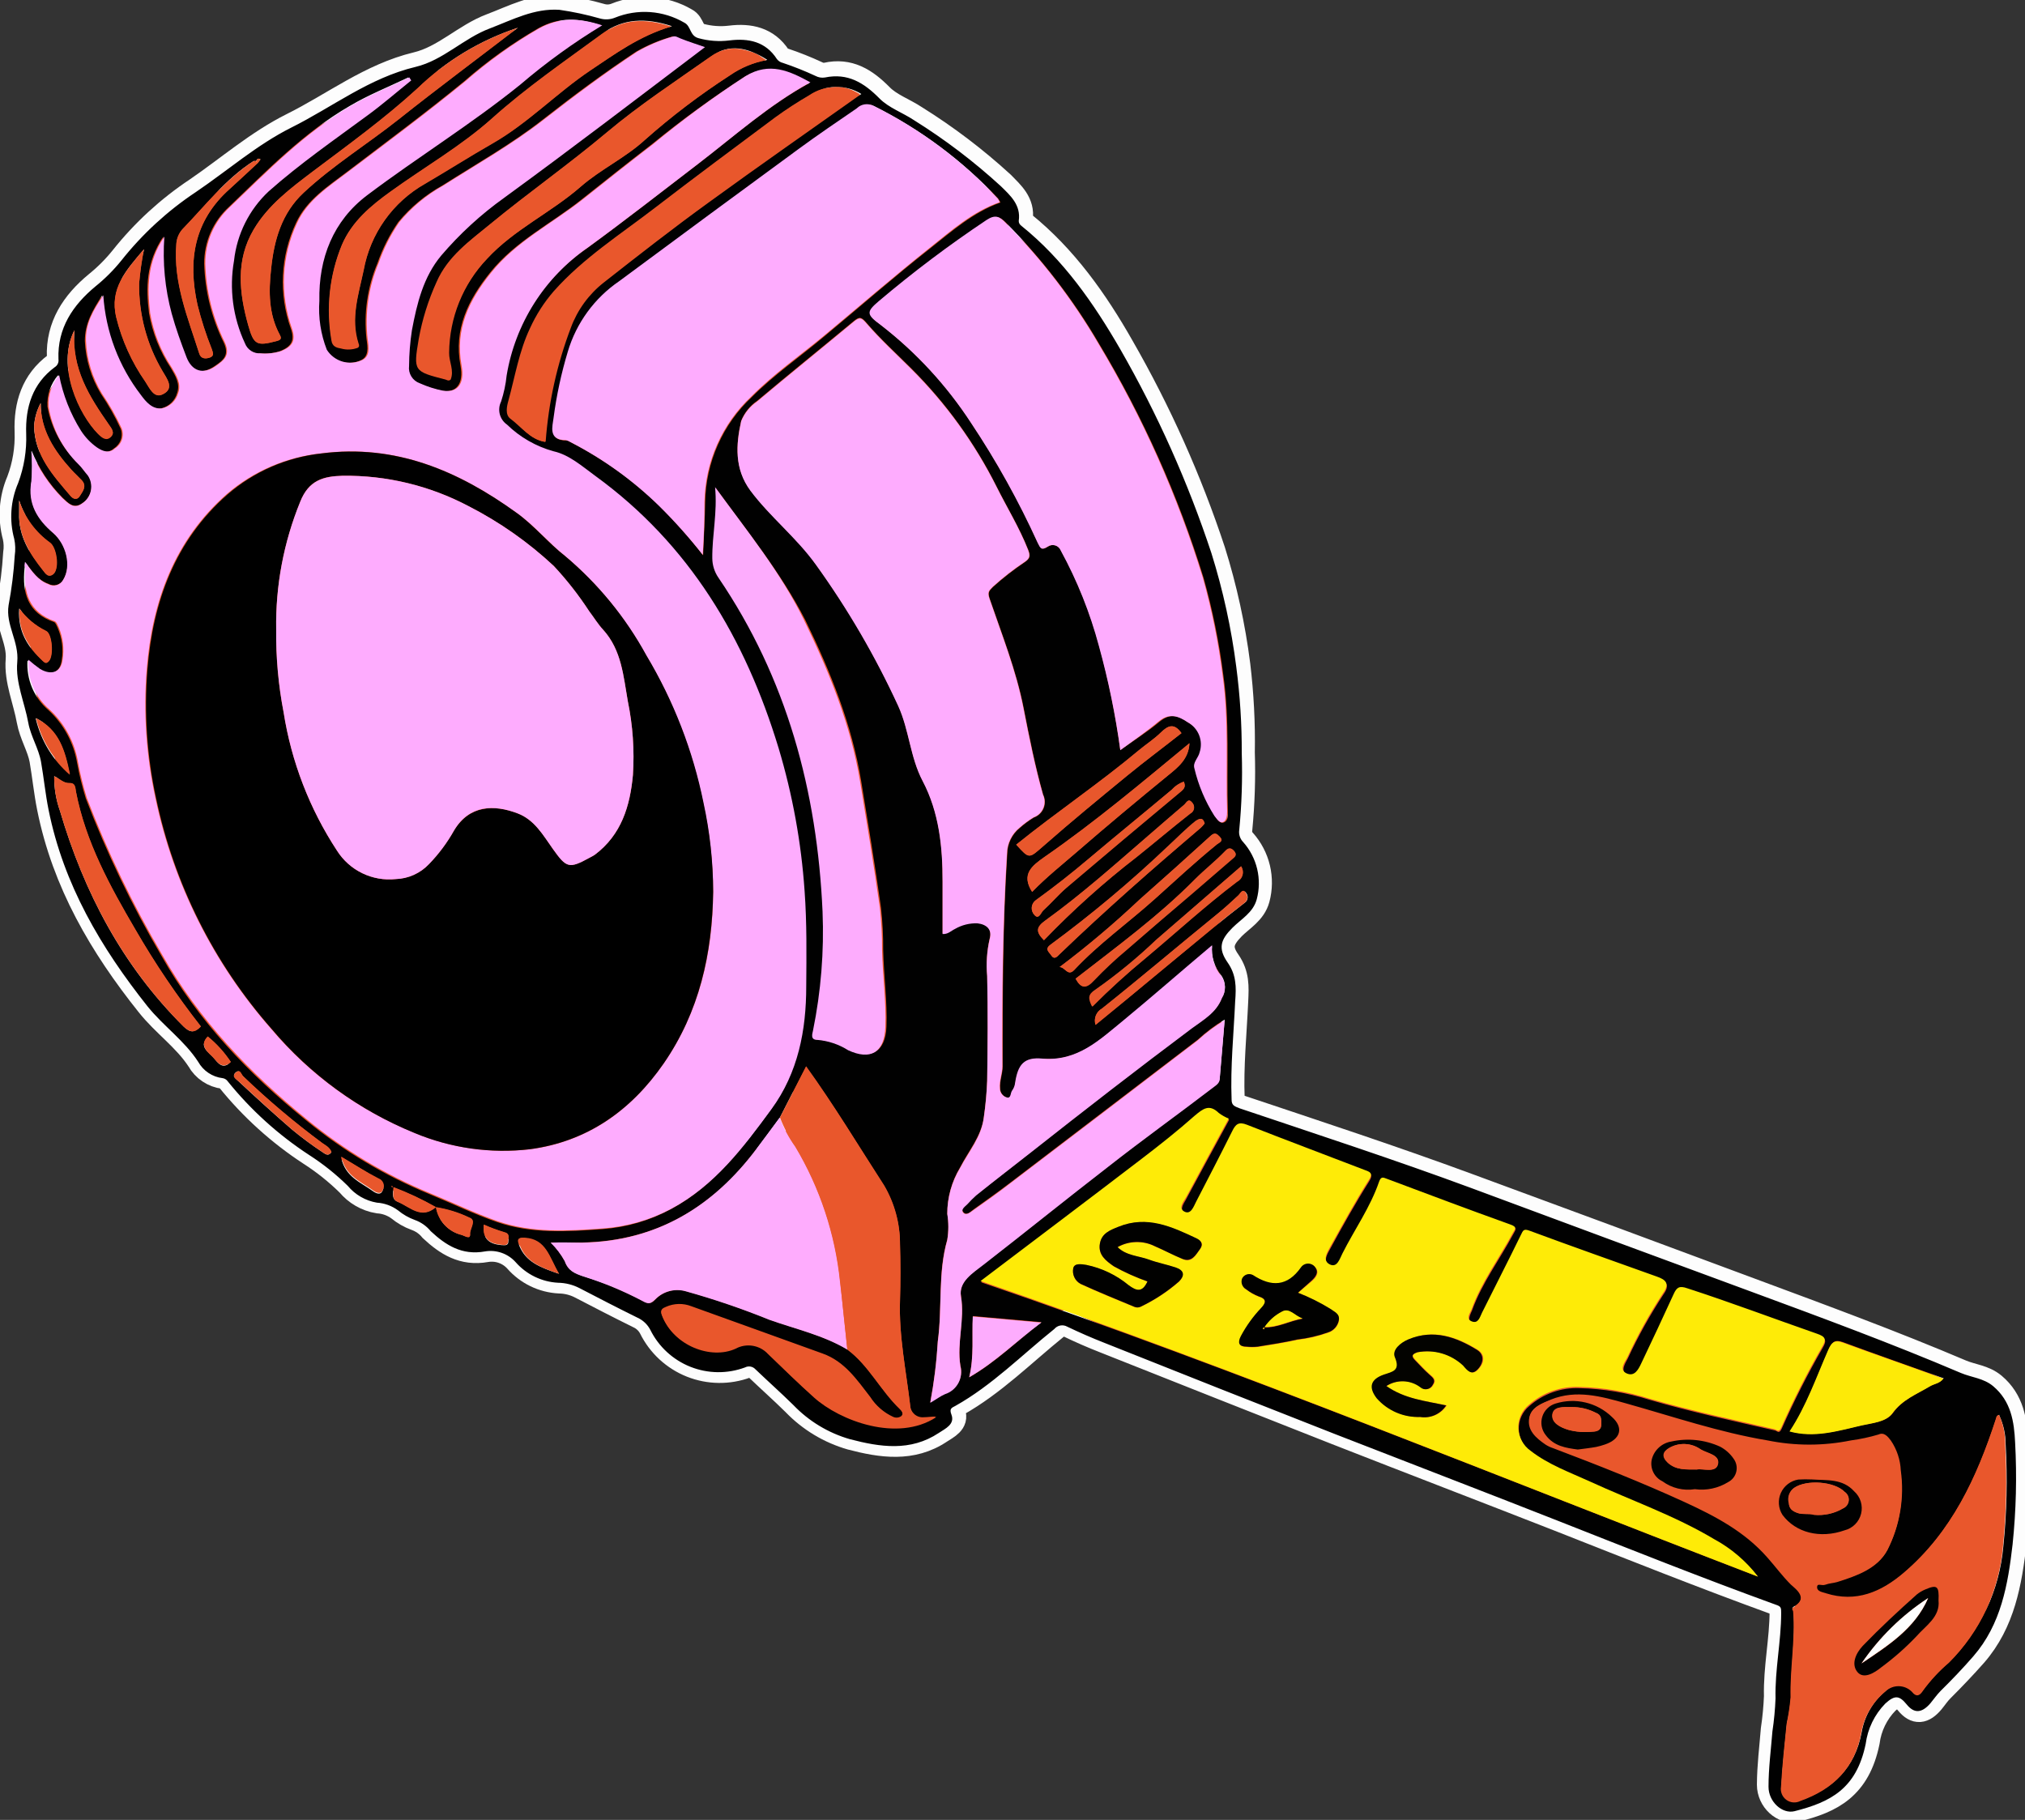 <?xml version="1.0" encoding="UTF-8"?> <svg xmlns="http://www.w3.org/2000/svg" width="158" height="142" viewBox="0 0 158 142" fill="none"><rect x="0" y="0" width="158" height="142" fill="#333333" stroke="none"/> <g clip-path="url(#clip0_1418_849)"> <path d="M157.249 112.507C157.174 110.882 156.931 109.284 155.536 108.113C154.785 107.483 153.851 107.436 153.019 107.084C147.605 104.782 142.109 102.764 136.607 100.72C129.339 98.011 122.065 95.319 114.788 92.642C108.819 90.435 102.775 88.451 96.745 86.434C96.359 86.305 96.136 86.244 96.116 85.757C96.014 83.191 96.278 80.638 96.393 78.085C96.447 76.955 96.488 76.054 95.804 75.052C95.033 73.962 95.256 73.292 96.183 72.344C96.86 71.667 97.801 71.159 98.078 70.116C98.284 69.343 98.295 68.53 98.11 67.751C97.924 66.973 97.548 66.252 97.016 65.655C96.896 65.532 96.806 65.383 96.753 65.22C96.7 65.056 96.686 64.883 96.711 64.713C96.905 62.72 96.971 60.717 96.907 58.715C96.946 56.432 96.828 54.15 96.555 51.883C96.172 48.868 95.522 45.893 94.613 42.993C92.785 37.463 90.401 32.133 87.5 27.082C85.47 23.508 83.067 20.095 79.792 17.461C79.65 17.346 79.555 17.245 79.582 17.076C79.765 15.843 78.905 15.105 78.188 14.367C76.095 12.448 73.829 10.725 71.42 9.222C70.527 8.626 69.437 8.253 68.713 7.515C67.495 6.283 66.236 5.484 64.463 5.884C64.21 5.925 63.951 5.882 63.725 5.762C62.896 5.377 62.047 5.038 61.181 4.746C60.995 4.705 60.829 4.6 60.714 4.448C59.827 3.094 58.48 2.81 57.005 2.993C56.198 3.093 55.379 3.034 54.596 2.817C53.919 2.627 54.027 1.875 53.486 1.605C52.673 1.13 51.762 0.849 50.823 0.782C49.885 0.715 48.943 0.864 48.071 1.219C47.701 1.368 47.291 1.39 46.907 1.28C45.868 0.983 44.81 0.756 43.74 0.603C41.757 0.474 40.065 1.395 38.326 2.052C36.295 2.817 34.678 4.543 32.519 5.058C28.919 5.924 26.035 8.199 22.814 9.797C20.107 11.151 17.833 13.142 15.37 14.828C13.17 16.29 11.213 18.088 9.57 20.156C8.968 20.904 8.287 21.585 7.539 22.187C5.786 23.643 4.561 25.437 4.656 27.868C4.674 27.987 4.657 28.109 4.606 28.219C4.556 28.328 4.474 28.42 4.372 28.484C2.633 29.77 2.064 31.612 2.139 33.684C2.185 34.995 1.971 36.302 1.509 37.529C0.918 38.904 0.811 40.439 1.205 41.883C1.296 42.31 1.309 42.751 1.245 43.183C1.167 44.485 1.006 45.781 0.765 47.062C0.501 48.599 1.57 49.906 1.442 51.49C1.313 53.075 2.017 54.639 2.301 56.23C2.497 57.306 3.106 58.261 3.296 59.277C3.512 60.523 3.634 61.782 3.885 63.028C5.055 68.85 7.945 73.779 11.607 78.363C12.832 79.907 14.483 81.031 15.559 82.689C15.753 83.037 16.027 83.333 16.358 83.554C16.688 83.775 17.066 83.915 17.461 83.962C17.541 83.974 17.617 84.001 17.686 84.043C17.754 84.085 17.814 84.14 17.86 84.206C19.668 86.449 21.817 88.393 24.229 89.968C25.308 90.661 26.313 91.464 27.227 92.365C27.804 93.06 28.61 93.526 29.501 93.678C30.098 93.715 30.671 93.925 31.152 94.281C31.539 94.602 31.979 94.853 32.451 95.025C32.941 95.199 33.374 95.503 33.703 95.906C34.867 96.989 36.126 97.808 37.933 97.483C38.371 97.41 38.82 97.448 39.239 97.595C39.658 97.742 40.033 97.992 40.329 98.323C40.746 98.797 41.253 99.184 41.822 99.46C42.39 99.735 43.008 99.894 43.639 99.927C44.215 99.937 44.783 100.078 45.297 100.34C46.806 101.126 48.315 101.904 49.838 102.656C50.265 102.85 50.615 103.181 50.833 103.597C51.483 104.915 52.598 105.945 53.963 106.488C55.328 107.03 56.846 107.048 58.223 106.536C58.355 106.466 58.506 106.443 58.653 106.469C58.8 106.494 58.934 106.568 59.035 106.678C60.016 107.619 61.032 108.519 61.999 109.474C63.21 110.735 64.732 111.653 66.412 112.135C68.76 112.751 71.149 113.117 73.342 111.647C73.863 111.302 74.615 110.97 74.33 110.219C74.141 109.725 74.371 109.677 74.628 109.542C77.504 107.93 79.819 105.588 82.357 103.536C82.478 103.393 82.644 103.297 82.828 103.264C83.012 103.23 83.202 103.262 83.365 103.353C84.299 103.805 85.251 104.22 86.221 104.599C92.217 106.982 98.218 109.357 104.223 111.722C110.023 113.997 115.837 116.224 121.63 118.492C127.281 120.72 132.919 122.968 138.624 125.04C139.05 125.195 139.071 125.29 139.071 125.717C139.071 127.937 138.577 130.131 138.631 132.359C138.596 133.222 138.515 134.083 138.387 134.938C138.272 136.374 138.089 137.816 138.082 139.258C138.082 140.429 139.152 141.397 140.113 141.16C142.915 140.483 144.938 139.42 145.662 135.92C145.816 134.727 146.356 133.616 147.199 132.758C147.95 132.081 148.248 132.081 148.87 132.839C149.493 133.598 150.061 133.516 150.711 132.745C150.975 132.426 151.205 132.067 151.503 131.783C152.383 130.903 153.242 130.002 154.061 129.075C156.234 126.577 156.768 123.462 157.127 120.341C157.371 117.737 157.412 115.118 157.249 112.507ZM60.856 87.192L61.871 85.201L60.856 87.192C60.253 88.004 59.658 88.817 59.049 89.623C59.664 88.817 60.253 88.004 60.856 87.192Z" fill="#E9572C"></path> <path d="M60.856 87.192L61.871 85.201L60.856 87.192ZM60.856 87.192C60.253 88.004 59.658 88.817 59.049 89.623C59.664 88.817 60.253 88.004 60.856 87.192ZM157.249 112.507C157.174 110.882 156.931 109.284 155.537 108.113C154.785 107.483 153.851 107.436 153.019 107.084C147.605 104.782 142.109 102.764 136.607 100.72C129.339 98.011 122.065 95.319 114.788 92.642C108.819 90.435 102.775 88.451 96.745 86.434C96.359 86.305 96.136 86.244 96.116 85.757C96.014 83.191 96.278 80.638 96.393 78.085C96.447 76.955 96.488 76.054 95.804 75.052C95.033 73.962 95.256 73.292 96.183 72.344C96.86 71.667 97.801 71.159 98.078 70.116C98.284 69.343 98.295 68.53 98.11 67.751C97.924 66.973 97.548 66.252 97.016 65.655C96.896 65.532 96.806 65.383 96.753 65.22C96.7 65.057 96.686 64.883 96.711 64.713C96.905 62.72 96.971 60.717 96.907 58.715C96.946 56.432 96.828 54.15 96.555 51.883C96.172 48.868 95.522 45.893 94.613 42.993C92.785 37.463 90.401 32.133 87.5 27.082C85.47 23.508 83.067 20.095 79.792 17.461C79.65 17.346 79.555 17.245 79.582 17.076C79.765 15.843 78.905 15.105 78.188 14.367C76.095 12.448 73.829 10.725 71.42 9.222C70.527 8.626 69.437 8.253 68.713 7.515C67.495 6.283 66.236 5.484 64.463 5.884C64.21 5.925 63.951 5.882 63.725 5.762C62.896 5.377 62.047 5.038 61.181 4.746C60.995 4.705 60.829 4.6 60.714 4.448C59.827 3.094 58.48 2.81 57.005 2.993C56.198 3.093 55.379 3.034 54.596 2.817C53.919 2.627 54.027 1.875 53.486 1.605C52.673 1.13 51.762 0.849 50.823 0.782C49.885 0.715 48.943 0.864 48.071 1.219C47.701 1.368 47.291 1.39 46.907 1.28C45.868 0.983 44.81 0.756 43.74 0.603C41.757 0.474 40.065 1.395 38.326 2.052C36.295 2.817 34.678 4.543 32.519 5.058C28.919 5.924 26.035 8.199 22.814 9.797C20.107 11.151 17.833 13.142 15.37 14.828C13.17 16.29 11.213 18.088 9.57 20.156C8.968 20.904 8.287 21.585 7.539 22.187C5.786 23.643 4.561 25.437 4.656 27.868C4.674 27.987 4.657 28.109 4.606 28.219C4.556 28.328 4.474 28.42 4.372 28.484C2.633 29.77 2.064 31.612 2.139 33.684C2.185 34.995 1.971 36.302 1.509 37.529C0.918 38.904 0.811 40.439 1.205 41.883C1.296 42.31 1.309 42.751 1.245 43.183C1.167 44.485 1.006 45.781 0.765 47.062C0.501 48.599 1.57 49.906 1.442 51.49C1.313 53.075 2.017 54.639 2.301 56.23C2.497 57.306 3.106 58.261 3.296 59.277C3.512 60.523 3.634 61.782 3.885 63.028C5.055 68.85 7.945 73.779 11.607 78.363C12.832 79.907 14.483 81.031 15.559 82.689C15.753 83.037 16.027 83.333 16.358 83.554C16.688 83.775 17.066 83.915 17.461 83.962C17.541 83.974 17.617 84.001 17.686 84.043C17.754 84.085 17.814 84.14 17.86 84.206C19.668 86.449 21.817 88.393 24.229 89.968C25.308 90.661 26.313 91.464 27.227 92.365C27.804 93.06 28.61 93.526 29.501 93.678C30.098 93.715 30.671 93.925 31.152 94.281C31.539 94.602 31.979 94.853 32.451 95.025C32.941 95.199 33.374 95.503 33.703 95.906C34.867 96.989 36.126 97.808 37.933 97.483C38.371 97.41 38.82 97.448 39.239 97.595C39.658 97.742 40.033 97.992 40.329 98.323C40.746 98.797 41.253 99.184 41.822 99.46C42.39 99.735 43.008 99.894 43.639 99.927C44.215 99.937 44.783 100.078 45.297 100.34C46.806 101.126 48.315 101.904 49.838 102.656C50.265 102.85 50.615 103.181 50.833 103.597C51.483 104.915 52.598 105.945 53.963 106.488C55.328 107.03 56.846 107.048 58.223 106.536C58.355 106.466 58.506 106.443 58.653 106.469C58.8 106.494 58.934 106.568 59.035 106.678C60.016 107.619 61.032 108.519 61.999 109.474C63.21 110.735 64.732 111.653 66.412 112.135C68.76 112.751 71.149 113.117 73.342 111.647C73.863 111.302 74.615 110.97 74.33 110.219C74.141 109.725 74.371 109.677 74.628 109.542C77.504 107.93 79.819 105.588 82.357 103.536C82.478 103.393 82.644 103.297 82.828 103.264C83.012 103.23 83.202 103.262 83.365 103.353C84.299 103.805 85.251 104.22 86.221 104.599C92.217 106.982 98.218 109.357 104.223 111.722C110.023 113.997 115.837 116.224 121.63 118.492C127.281 120.72 132.919 122.968 138.624 125.04C139.05 125.195 139.071 125.29 139.071 125.717C139.071 127.937 138.577 130.131 138.631 132.359C138.596 133.222 138.515 134.083 138.387 134.938C138.272 136.374 138.089 137.816 138.082 139.258C138.082 140.429 139.152 141.397 140.113 141.16C142.915 140.483 144.938 139.42 145.662 135.92C145.816 134.727 146.356 133.616 147.199 132.758C147.95 132.081 148.248 132.081 148.87 132.839C149.493 133.598 150.061 133.516 150.711 132.745C150.975 132.426 151.205 132.067 151.503 131.783C152.383 130.903 153.242 130.002 154.061 129.075C156.234 126.577 156.768 123.462 157.127 120.341C157.371 117.737 157.412 115.118 157.249 112.507V112.507Z" stroke="#FDFDFD" stroke-width="2" stroke-miterlimit="10"></path> <path d="M96.887 58.762C96.951 60.764 96.885 62.768 96.691 64.761C96.666 64.931 96.68 65.104 96.733 65.267C96.786 65.43 96.876 65.579 96.996 65.702C97.528 66.299 97.904 67.02 98.089 67.799C98.275 68.578 98.264 69.39 98.058 70.164C97.781 71.207 96.847 71.707 96.163 72.391C95.236 73.319 95.013 73.989 95.784 75.1C96.461 76.068 96.461 77.002 96.373 78.133C96.258 80.685 95.994 83.238 96.095 85.804C96.095 86.264 96.339 86.325 96.725 86.481C102.755 88.512 108.798 90.482 114.768 92.69C122.045 95.398 129.318 98.09 136.587 100.767C142.089 102.798 147.598 104.829 152.999 107.131C153.831 107.483 154.765 107.531 155.516 108.16C156.91 109.332 157.154 110.93 157.229 112.555C157.373 115.205 157.307 117.863 157.032 120.503C156.674 123.625 156.139 126.739 153.967 129.237C153.148 130.179 152.288 131.079 151.408 131.946C151.111 132.25 150.88 132.589 150.616 132.907C149.94 133.686 149.351 133.706 148.776 133.002C148.2 132.298 147.855 132.237 147.104 132.921C146.261 133.779 145.722 134.889 145.568 136.082C144.844 139.583 142.82 140.612 140.018 141.323C139.064 141.56 137.988 140.592 137.988 139.42C137.988 137.978 138.177 136.536 138.292 135.101C138.42 134.246 138.501 133.385 138.536 132.521C138.482 130.294 138.969 128.1 138.976 125.879C138.976 125.439 138.976 125.344 138.529 125.202C132.824 123.13 127.186 120.882 121.535 118.655C115.742 116.373 109.929 114.146 104.129 111.884C98.124 109.528 92.123 107.154 86.126 104.762C85.161 104.382 84.209 103.967 83.27 103.516C83.107 103.424 82.918 103.393 82.734 103.426C82.549 103.459 82.383 103.556 82.262 103.699C79.724 105.73 77.41 108.093 74.533 109.704C74.276 109.846 74.046 109.894 74.236 110.381C74.52 111.133 73.769 111.465 73.248 111.81C71.034 113.279 68.666 112.913 66.317 112.297C64.638 111.815 63.115 110.897 61.905 109.636C60.937 108.682 59.922 107.781 58.94 106.84C58.84 106.73 58.705 106.657 58.559 106.631C58.412 106.605 58.26 106.629 58.128 106.698C56.751 107.208 55.234 107.191 53.869 106.648C52.505 106.105 51.389 105.076 50.738 103.76C50.521 103.343 50.17 103.012 49.743 102.818C48.22 102.067 46.711 101.288 45.202 100.503C44.688 100.24 44.121 100.099 43.544 100.09C42.913 100.057 42.295 99.897 41.727 99.622C41.159 99.346 40.651 98.96 40.234 98.485C39.938 98.155 39.563 97.904 39.144 97.757C38.725 97.611 38.276 97.572 37.839 97.646C36.032 97.971 34.773 97.151 33.609 96.068C33.28 95.666 32.847 95.361 32.357 95.188C31.884 95.016 31.445 94.764 31.057 94.443C30.576 94.087 30.003 93.878 29.406 93.841C28.515 93.689 27.709 93.222 27.132 92.527C26.218 91.627 25.213 90.823 24.134 90.13C21.722 88.556 19.573 86.612 17.765 84.368C17.719 84.303 17.66 84.247 17.591 84.205C17.522 84.163 17.446 84.136 17.366 84.125C16.971 84.078 16.593 83.938 16.263 83.716C15.932 83.495 15.659 83.199 15.464 82.852C14.388 81.193 12.757 80.069 11.512 78.525C7.871 73.942 4.961 69.013 3.79 63.19C3.54 61.944 3.418 60.685 3.201 59.439C3.012 58.39 2.403 57.469 2.206 56.392C1.922 54.815 1.198 53.258 1.347 51.653C1.496 50.048 0.426 48.762 0.67 47.225C0.912 45.943 1.072 44.648 1.151 43.345C1.215 42.913 1.201 42.473 1.11 42.045C0.716 40.602 0.824 39.067 1.415 37.692C1.876 36.464 2.09 35.157 2.044 33.846C1.969 31.774 2.538 29.933 4.277 28.646C4.38 28.583 4.461 28.491 4.512 28.381C4.562 28.271 4.58 28.15 4.562 28.03C4.467 25.6 5.692 23.805 7.445 22.35C8.192 21.748 8.873 21.067 9.475 20.319C11.118 18.25 13.075 16.452 15.275 14.99C17.765 13.304 20.046 11.3 22.719 9.96C25.941 8.355 28.81 6.08 32.424 5.22C34.583 4.706 36.174 2.979 38.231 2.214C39.998 1.537 41.689 0.636 43.645 0.765C44.715 0.919 45.773 1.145 46.813 1.442C47.197 1.552 47.606 1.531 47.977 1.381C48.849 1.027 49.79 0.878 50.729 0.944C51.667 1.011 52.578 1.293 53.391 1.767C53.932 2.038 53.797 2.789 54.501 2.979C55.284 3.196 56.103 3.256 56.91 3.155C58.386 2.972 59.732 3.23 60.619 4.611C60.734 4.762 60.9 4.868 61.086 4.909C61.952 5.2 62.801 5.539 63.63 5.924C63.856 6.045 64.116 6.088 64.368 6.046C66.141 5.681 67.4 6.446 68.618 7.678C69.343 8.416 70.432 8.788 71.325 9.384C73.734 10.888 76 12.61 78.093 14.53C78.831 15.254 79.67 15.992 79.487 17.238C79.487 17.407 79.555 17.509 79.697 17.624C82.973 20.258 85.341 23.67 87.406 27.245C90.307 32.295 92.69 37.626 94.519 43.156C95.427 46.056 96.078 49.031 96.461 52.046C96.753 54.272 96.895 56.516 96.887 58.762ZM30.678 92.615L30.556 92.514V92.602H30.699C30.699 93.021 30.489 93.556 31.044 93.766C31.998 94.132 32.871 95.161 34.008 94.166C34.09 94.69 34.328 95.178 34.69 95.567C35.051 95.955 35.521 96.227 36.038 96.346C36.302 96.434 36.715 96.705 36.675 96.278C36.634 95.852 37.216 95.201 36.62 94.998C35.792 94.6 34.91 94.326 34.001 94.186C32.942 93.589 31.838 93.075 30.699 92.649L30.678 92.615ZM19.979 12.566C19.918 12.566 19.836 12.566 19.789 12.566C17.583 13.975 16.013 16.053 14.226 17.895C13.95 18.21 13.786 18.608 13.759 19.025C13.495 22.065 14.666 24.808 15.552 27.604C15.674 27.99 16.04 28.017 16.364 27.902C16.689 27.787 16.635 27.529 16.52 27.225C16.072 26.105 15.701 24.956 15.41 23.785C14.639 20.312 15.139 17.218 17.928 14.74C18.672 14.062 19.396 13.386 20.127 12.708L20.324 12.438C20.141 12.309 20.053 12.424 19.979 12.566ZM60.856 87.192C60.253 88.004 59.658 88.817 59.049 89.623C55.665 94.159 51.239 96.847 45.432 96.948C44.647 96.948 43.855 96.948 42.982 96.948C43.416 97.373 43.785 97.859 44.078 98.391C44.342 99.149 44.877 99.352 45.527 99.582C47.121 100.078 48.666 100.72 50.142 101.498C50.616 101.769 50.819 101.728 51.164 101.356C51.468 101.051 51.848 100.833 52.265 100.726C52.682 100.619 53.12 100.626 53.533 100.747C55.743 101.364 57.917 102.105 60.044 102.967C62.074 103.692 64.226 104.166 66.135 105.297C67.806 106.542 68.713 108.485 70.195 109.887C70.331 110.016 70.547 110.273 70.337 110.483C70.247 110.552 70.139 110.596 70.026 110.609C69.913 110.622 69.798 110.604 69.694 110.557C68.96 110.221 68.337 109.681 67.901 109C66.852 107.646 65.904 106.231 64.192 105.615C60.775 104.389 57.357 103.143 53.932 101.918C53.618 101.797 53.283 101.738 52.946 101.746C52.609 101.755 52.278 101.829 51.97 101.965C51.699 102.08 51.482 102.175 51.652 102.602C52.572 104.972 55.489 106.055 57.397 105.181C57.807 104.958 58.28 104.879 58.74 104.956C59.2 105.033 59.621 105.263 59.935 105.608C61.113 106.759 62.284 107.91 63.515 108.993C65.546 110.808 69.999 112.5 73.044 110.53C72.638 110.53 72.368 110.584 72.077 110.584C71.947 110.596 71.817 110.582 71.693 110.543C71.569 110.503 71.455 110.439 71.356 110.355C71.258 110.27 71.177 110.167 71.12 110.05C71.062 109.934 71.028 109.807 71.021 109.677C70.703 106.969 70.127 104.227 70.222 101.451C70.267 99.988 70.267 98.528 70.222 97.07C70.229 95.462 69.804 93.881 68.991 92.493C66.96 89.365 65.058 86.19 62.9 83.197L60.856 87.192ZM1.976 43.86C1.936 44.151 1.922 44.239 1.915 44.327C1.719 46.25 2.152 47.821 4.203 48.532C4.338 48.579 4.419 48.823 4.501 48.992C4.845 49.789 4.953 50.668 4.812 51.524C4.69 52.513 3.939 52.77 3.059 52.255C2.742 52.031 2.437 51.789 2.145 51.531C2.097 52.259 2.219 52.989 2.502 53.661C2.785 54.334 3.222 54.93 3.776 55.404C4.962 56.496 5.75 57.951 6.017 59.541C6.189 60.472 6.415 61.392 6.693 62.296C8.318 66.541 10.29 70.644 12.588 74.565C15.464 79.67 19.417 83.8 23.904 87.429C26.798 89.803 30.027 91.736 33.487 93.164C35.253 93.888 36.979 94.728 38.773 95.35C41.439 96.271 44.234 96.109 46.975 95.906C48.846 95.774 50.668 95.248 52.322 94.362C55.705 92.541 57.932 89.582 60.125 86.589C62.203 83.746 62.832 80.442 62.832 77.022C62.832 74.531 62.886 72.039 62.703 69.575C62.444 65.791 61.763 62.049 60.673 58.417C58.081 49.886 53.722 42.526 46.38 37.191C45.358 36.446 44.349 35.539 43.124 35.268C41.754 34.891 40.502 34.174 39.483 33.183C39.205 32.988 39.005 32.7 38.921 32.371C38.837 32.042 38.873 31.693 39.023 31.389C39.239 30.729 39.385 30.048 39.456 29.357C39.788 27.35 40.521 25.43 41.612 23.713C42.703 21.996 44.129 20.517 45.804 19.364C48.708 17.245 51.543 15.031 54.392 12.844C57.242 10.657 59.962 8.22 63.157 6.479C61.532 5.593 59.976 4.855 58.101 5.992C55.593 7.608 53.178 9.365 50.867 11.253C49.026 12.668 47.198 14.117 45.378 15.566C42.996 17.461 40.194 18.829 38.238 21.273C36.512 23.419 35.395 25.688 35.93 28.538C36.187 29.946 35.612 30.684 34.462 30.488C33.844 30.364 33.242 30.171 32.668 29.913C32.394 29.817 32.162 29.631 32.009 29.384C31.856 29.138 31.793 28.846 31.829 28.558C31.835 27.627 31.91 26.697 32.052 25.776C32.445 23.69 32.939 21.625 34.34 19.946C35.786 18.251 37.434 16.739 39.246 15.444C44.532 11.591 49.723 7.617 54.92 3.683C54.304 3.473 53.641 3.27 53.005 3.006C52.795 2.925 52.626 2.783 52.383 2.871C51.42 3.144 50.495 3.535 49.628 4.035C47.11 5.701 44.694 7.495 42.319 9.357C39.943 11.219 37.135 12.81 34.502 14.482C33.19 15.209 32.026 16.176 31.071 17.333C30.391 18.321 29.847 19.395 29.453 20.529C28.668 22.393 28.372 24.428 28.594 26.439C28.695 27.116 28.797 27.841 28.12 28.125C27.645 28.334 27.11 28.365 26.614 28.214C26.117 28.062 25.691 27.738 25.413 27.299C24.939 26.085 24.74 24.781 24.831 23.48C24.763 20.149 25.914 17.238 28.56 15.241C32.485 12.282 36.681 9.702 40.519 6.601C42.518 4.892 44.652 3.348 46.901 1.984C45.141 1.408 43.625 1.307 42.001 2.207C39.943 3.393 38.007 4.779 36.221 6.344C33.236 8.788 30.13 11.084 27.064 13.419C25.575 14.55 23.924 15.6 23.098 17.387C21.878 19.976 21.732 22.944 22.692 25.64C23.01 26.575 22.747 27.028 21.867 27.394C21.347 27.562 20.8 27.624 20.256 27.577C19.993 27.597 19.731 27.531 19.509 27.389C19.287 27.248 19.117 27.038 19.024 26.791C18.085 24.784 17.788 22.535 18.172 20.352C18.396 18.281 19.357 16.359 20.879 14.936C23.315 12.776 25.995 10.921 28.614 8.991C29.778 8.132 30.868 7.184 31.998 6.283L31.849 6.046C30.326 6.777 28.756 7.4 27.301 8.26C23.707 10.339 20.824 13.311 17.86 16.148C17.246 16.709 16.756 17.393 16.424 18.156C16.092 18.919 15.924 19.744 15.931 20.576C15.991 22.711 16.51 24.808 17.454 26.724C17.928 27.739 17.407 28.112 16.777 28.545C15.762 29.269 14.896 29.019 14.463 27.868C14.03 26.717 13.63 25.613 13.312 24.483C12.783 22.525 12.589 20.492 12.737 18.47C11.383 20.501 11.383 22.458 11.627 24.428C11.887 25.958 12.466 27.416 13.326 28.707C13.678 29.31 14.077 29.946 13.82 30.664C13.738 30.962 13.576 31.232 13.352 31.444C13.127 31.657 12.849 31.804 12.547 31.869C11.803 31.957 11.302 31.361 10.923 30.847C9.186 28.599 8.158 25.883 7.972 23.047C7.208 24.232 6.619 25.254 6.619 26.602C6.685 28.059 7.115 29.477 7.871 30.725C8.457 31.584 8.971 32.49 9.407 33.433C9.514 33.711 9.521 34.018 9.428 34.301C9.334 34.583 9.145 34.825 8.893 34.984C8.412 35.431 7.898 35.2 7.485 34.923C6.988 34.572 6.563 34.128 6.233 33.616C5.4 32.288 4.822 30.816 4.528 29.276C3.947 29.956 3.651 30.834 3.702 31.727C4.014 33.436 4.866 35 6.132 36.189C6.409 36.453 6.612 36.785 6.863 37.062C6.981 37.234 7.064 37.427 7.107 37.632C7.149 37.836 7.151 38.046 7.11 38.251C7.07 38.456 6.989 38.65 6.872 38.822C6.755 38.995 6.604 39.143 6.429 39.256C5.753 39.743 5.326 39.256 4.88 38.83C3.839 37.781 3.018 36.536 2.464 35.166C2.526 35.962 2.526 36.761 2.464 37.557C2.159 39.276 2.937 40.515 4.149 41.551C5.171 42.425 5.617 44.124 4.947 45.221C4.894 45.32 4.821 45.408 4.733 45.478C4.645 45.549 4.544 45.601 4.435 45.632C4.327 45.663 4.213 45.672 4.101 45.658C3.989 45.645 3.881 45.609 3.783 45.553C2.951 45.268 2.531 44.618 1.949 43.84L1.976 43.86ZM137.196 123.076C136.267 121.878 135.096 120.891 133.758 120.178C130.692 118.35 127.322 117.179 124.094 115.696C122.51 114.972 120.859 114.383 119.464 113.299C119.18 113.1 118.945 112.838 118.778 112.533C118.611 112.228 118.517 111.888 118.503 111.54C118.49 111.193 118.556 110.847 118.698 110.53C118.841 110.212 119.054 109.932 119.322 109.711C120.406 108.754 121.817 108.254 123.261 108.316C125.111 108.361 126.945 108.667 128.709 109.223C131.937 110.165 135.22 110.862 138.489 111.614C138.685 111.661 138.814 111.925 139.023 111.465C139.971 109.317 141.033 107.222 142.204 105.188C142.556 104.599 142.461 104.389 141.798 104.159C138.414 102.995 135.084 101.715 131.687 100.618C131.058 100.415 130.855 100.55 130.618 101.072C129.792 102.877 128.948 104.683 128.087 106.488C127.863 106.962 127.491 107.524 126.943 107.253C126.395 106.982 126.821 106.359 127.004 106.007C127.809 104.271 128.741 102.596 129.792 100.997C130.347 100.232 129.961 99.941 129.312 99.704C126.009 98.519 122.699 97.355 119.41 96.136C118.91 95.946 118.882 96.082 118.686 96.481C117.718 98.512 116.656 100.51 115.668 102.521C115.485 102.879 115.282 103.34 114.862 103.198C114.443 103.055 114.741 102.521 114.862 102.236C115.634 100.103 117.001 98.289 118.064 96.312C118.253 95.946 118.443 95.811 117.867 95.635C114.653 94.484 111.465 93.279 108.264 92.08C107.966 91.972 107.79 91.857 107.634 92.304C106.958 94.301 105.719 96.028 104.778 97.896C104.555 98.336 104.399 99.061 103.77 98.743C103.141 98.424 103.608 97.795 103.817 97.388C104.778 95.628 105.76 93.868 106.829 92.175C107.195 91.606 106.876 91.498 106.545 91.396C103.472 90.212 100.386 89.061 97.327 87.855C96.65 87.598 96.441 87.815 96.177 88.356C95.256 90.205 94.302 92.04 93.355 93.874C93.158 94.26 92.915 94.89 92.434 94.626C91.954 94.362 92.434 93.834 92.603 93.468C93.693 91.437 94.803 89.406 95.906 87.375C95.628 87.263 95.367 87.115 95.128 86.935C94.383 86.217 93.876 86.596 93.233 87.165C91.913 88.336 90.526 89.433 89.125 90.503C84.942 93.705 80.733 96.874 76.543 100.049C96.887 107.023 116.852 115.215 137.169 123.022L137.196 123.076ZM94.6 73.806C92.19 75.838 89.971 77.781 87.676 79.636C85.835 81.132 84.11 82.838 81.369 82.615C79.927 82.493 79.447 83.089 79.23 84.504C79.207 84.725 79.125 84.935 78.993 85.113C78.858 85.296 78.919 85.736 78.587 85.648C78.431 85.606 78.293 85.513 78.194 85.385C78.095 85.256 78.041 85.099 78.039 84.937C77.985 84.341 78.235 83.786 78.235 83.218C78.235 77.679 78.235 72.154 78.594 66.623C78.598 66.232 78.689 65.847 78.86 65.496C79.031 65.145 79.278 64.836 79.582 64.592C79.919 64.294 80.281 64.027 80.665 63.793C80.837 63.732 80.994 63.636 81.126 63.51C81.258 63.384 81.362 63.232 81.431 63.063C81.5 62.894 81.532 62.713 81.526 62.53C81.52 62.348 81.476 62.169 81.396 62.005C80.773 59.798 80.32 57.53 79.88 55.275C79.305 52.316 78.188 49.534 77.22 46.704C77.064 46.23 77.166 46.115 77.477 45.803C78.265 45.09 79.105 44.437 79.988 43.846C80.388 43.555 80.408 43.359 80.232 42.905C79.555 41.192 78.594 39.628 77.775 37.99C76.064 34.565 73.808 31.442 71.095 28.741C69.924 27.57 68.693 26.453 67.617 25.2C67.217 24.733 67.075 24.679 66.635 25.038C64.124 27.123 61.58 29.174 59.083 31.273C58.521 31.655 58.086 32.195 57.831 32.824C57.418 34.672 57.296 36.534 58.548 38.24C60.098 40.312 62.148 41.903 63.671 44.036C66.156 47.489 68.302 51.173 70.08 55.038C70.94 56.92 71.014 59.047 71.982 60.888C73.281 63.359 73.559 66.034 73.545 68.769C73.545 70.123 73.545 71.477 73.545 72.831C73.958 72.831 74.222 72.581 74.52 72.432C75.052 72.125 75.659 71.975 76.273 71.999C76.997 72.087 77.43 72.493 77.22 73.224C77.003 74.171 76.937 75.147 77.024 76.115C77.098 78.823 77.071 81.572 77.024 84.301C76.986 85.262 76.898 86.22 76.76 87.172C76.57 88.668 75.562 89.799 74.912 91.085C74.257 92.169 73.91 93.413 73.911 94.68C74.022 95.353 74.022 96.039 73.911 96.711C73.153 99.311 73.532 101.999 73.173 104.626C73.077 106.233 72.88 107.831 72.584 109.413C73.024 109.163 73.362 108.926 73.735 108.736C74.179 108.594 74.551 108.286 74.774 107.876C74.997 107.466 75.054 106.986 74.933 106.536C74.642 104.748 75.291 102.967 74.98 101.119C74.784 99.954 75.914 99.284 76.78 98.607C80.022 96.088 83.216 93.509 86.465 90.997C89.172 88.905 91.933 86.88 94.661 84.809C94.877 84.646 95.141 84.484 95.168 84.132C95.29 82.635 95.425 81.132 95.554 79.555C94.805 80.002 94.104 80.527 93.463 81.119C88.59 84.843 83.71 88.564 78.824 92.283C77.883 93.001 76.922 93.685 75.961 94.369C75.725 94.531 75.433 94.89 75.169 94.585C74.906 94.281 75.285 94.084 75.488 93.908C75.7 93.67 75.926 93.444 76.164 93.231C77.592 92.107 79.047 90.997 80.475 89.846C84.611 86.583 88.766 83.36 92.982 80.205C93.882 79.528 94.897 78.986 95.337 77.842C95.498 77.584 95.581 77.284 95.575 76.98C95.569 76.676 95.474 76.38 95.304 76.129C95.031 75.8 94.826 75.421 94.701 75.013C94.576 74.606 94.532 74.177 94.573 73.752L94.6 73.806ZM54.859 43.339C54.92 41.795 55.002 40.475 55.022 39.181C55.048 37.639 55.384 36.118 56.01 34.709C56.635 33.299 57.538 32.029 58.663 30.976C60.402 29.235 62.433 27.827 64.328 26.236C67.075 23.954 69.742 21.612 72.571 19.384C74.276 18.03 75.955 16.547 78.059 15.803C78.011 15.701 77.955 15.604 77.89 15.511C75.118 12.541 71.835 10.092 68.199 8.28C67.989 8.172 67.749 8.134 67.516 8.17C67.282 8.207 67.067 8.317 66.899 8.484C65.39 9.519 63.874 10.515 62.399 11.625C57.711 15.06 53.034 18.506 48.369 21.964C46.438 23.282 45.02 25.226 44.356 27.468C43.847 29.155 43.475 30.881 43.246 32.628C43.172 33.271 42.793 34.395 44.207 34.368C44.33 34.395 44.447 34.446 44.552 34.517C47.107 35.829 49.45 37.518 51.503 39.527C52.689 40.712 53.801 41.969 54.832 43.291L54.859 43.339ZM87.412 58.532C88.502 57.746 89.531 57.103 90.451 56.331C91.371 55.56 92.014 55.898 92.732 56.386C93.137 56.606 93.452 56.963 93.621 57.392C93.791 57.822 93.804 58.297 93.659 58.735C93.558 59.175 93.111 59.514 93.253 59.981C93.564 61.296 94.092 62.55 94.816 63.691C94.965 63.908 95.175 64.294 95.493 64.172C95.811 64.05 95.811 63.671 95.804 63.339C95.696 59.791 95.96 56.25 95.453 52.702C95.127 50.131 94.612 47.587 93.909 45.092C91.936 38.691 89.196 32.553 85.748 26.812C83.74 23.376 81.304 20.209 78.499 17.387C78.032 16.913 77.701 16.75 77.037 17.191C74.12 19.137 71.316 21.248 68.639 23.514C67.637 24.367 67.651 24.557 68.774 25.383C71.519 27.511 73.889 30.083 75.785 32.993C77.769 35.969 79.509 39.101 80.99 42.357C81.206 42.79 81.274 42.966 81.775 42.648C81.859 42.59 81.955 42.552 82.056 42.536C82.157 42.52 82.26 42.528 82.358 42.558C82.456 42.588 82.545 42.64 82.62 42.709C82.695 42.779 82.753 42.864 82.79 42.959C84.076 45.314 85.076 47.815 85.768 50.407C86.495 53.076 87.045 55.79 87.412 58.532ZM156.017 110.402C155.807 110.402 155.794 110.551 155.753 110.672C154.264 115.236 152.295 119.515 148.546 122.711C146.786 124.214 144.817 125.067 142.455 124.315C142.197 124.227 141.778 124.18 141.778 123.848C141.778 123.401 142.224 123.685 142.455 123.591C142.685 123.496 143.091 123.469 143.382 123.381C144.891 122.907 146.508 122.345 147.273 120.923C148.244 119.018 148.605 116.86 148.309 114.742C148.272 113.907 148.005 113.098 147.537 112.406C147.294 112.081 147.002 111.729 146.569 111.932C145.865 112.141 145.146 112.295 144.417 112.392C142.271 112.829 140.059 112.829 137.913 112.392C134.137 111.762 130.516 110.523 126.841 109.494C124.933 108.959 123.004 108.411 121.014 109.203C120.338 109.488 119.512 109.792 119.356 110.557C119.16 111.539 119.884 112.148 120.622 112.656C120.809 112.776 121.012 112.872 121.224 112.941C124.669 114.254 128.107 115.588 131.464 117.138C133.86 118.249 136.161 119.467 137.94 121.478C138.556 122.155 139.077 122.927 139.761 123.577C140.167 123.95 141.189 124.654 139.944 125.371C139.781 125.466 139.944 125.588 139.944 125.703C140.113 127.937 139.687 130.151 139.741 132.386C139.68 133.084 139.576 133.778 139.429 134.464C139.267 136.096 139.084 137.728 138.996 139.359C138.965 139.551 138.987 139.748 139.061 139.928C139.134 140.109 139.257 140.265 139.414 140.379C139.571 140.494 139.757 140.562 139.951 140.577C140.145 140.592 140.339 140.552 140.512 140.463C143.037 139.556 144.729 137.924 145.25 135.189C145.464 133.912 146.132 132.756 147.131 131.932C147.406 131.66 147.777 131.508 148.163 131.508C148.55 131.508 148.92 131.66 149.195 131.932C149.588 132.42 149.838 132.216 150.062 131.871C150.65 131.065 151.332 130.331 152.092 129.684C154.513 127.27 156.006 124.079 156.308 120.673C156.579 118.032 156.64 115.374 156.491 112.724C156.493 111.929 156.319 111.143 155.983 110.422L156.017 110.402ZM55.854 37.99C56.044 39.98 55.617 41.748 55.665 43.548C55.671 44.089 55.838 44.614 56.145 45.058C61.465 52.926 63.82 61.721 64.267 71.105C64.394 74.22 64.144 77.339 63.522 80.394C63.475 80.638 63.292 81.132 63.854 81.119C64.713 81.191 65.542 81.469 66.27 81.931C68.002 82.73 69.092 82.026 69.166 80.117C69.241 78.207 68.957 76.115 68.909 74.111C68.917 73.014 68.861 71.918 68.74 70.827C68.28 67.544 67.739 64.273 67.204 61.01C66.473 56.535 64.788 52.384 62.812 48.342C60.917 44.666 58.311 41.483 55.793 38.01L55.854 37.99ZM42.576 34.456C42.798 31.418 43.459 28.428 44.539 25.579C45.052 24.186 45.943 22.962 47.11 22.045C49.818 19.919 52.525 17.8 55.327 15.775C59.272 12.905 63.272 10.122 67.204 7.333C66.607 6.959 65.914 6.768 65.21 6.781C64.506 6.794 63.821 7.012 63.238 7.407C62.327 7.935 61.444 8.509 60.592 9.127C57.465 11.463 54.325 13.785 51.239 16.161C48.532 18.253 45.608 20.102 43.3 22.702C42.55 23.568 41.928 24.537 41.453 25.579C40.593 27.387 40.282 29.351 39.761 31.246C39.639 31.68 39.497 32.323 39.903 32.641C40.715 33.311 41.344 34.273 42.515 34.476L42.576 34.456ZM59.861 4.665C58.325 3.69 56.903 3.392 55.502 4.387C52.761 6.317 49.939 8.165 47.381 10.318C44.437 12.803 41.29 15.004 38.326 17.441C36.722 18.761 34.996 19.987 34.116 21.991C33.471 23.41 33.005 24.904 32.729 26.439C32.309 28.944 32.343 28.951 34.82 29.588C34.942 29.588 35.044 29.709 35.159 29.628C35.456 28.904 35.03 28.233 35.044 27.529C35.065 24.795 36.125 22.172 38.008 20.19C40.119 17.901 42.989 16.595 45.31 14.57C46.86 13.216 48.809 12.309 50.318 10.921C52.405 9.071 54.629 7.383 56.971 5.87C57.82 5.282 58.784 4.881 59.8 4.692L59.861 4.665ZM52.416 2.038C50.345 1.361 48.613 1.449 47.002 2.613C44.085 4.753 41.101 6.798 38.394 9.228C35.971 11.395 33.128 13.02 30.496 14.922C28.959 16.026 27.477 17.252 26.699 19.066C25.727 21.421 25.445 24.004 25.887 26.514C25.961 27.008 26.32 27.096 26.624 27.143C27.07 27.273 27.547 27.249 27.978 27.076C28.025 27.076 28.032 26.886 27.978 26.805C27.349 24.835 27.978 22.966 28.384 21.07C28.64 19.657 29.204 18.319 30.036 17.148C30.868 15.978 31.946 15.006 33.196 14.3C34.956 13.27 36.675 12.174 38.441 11.165C41.216 9.58 43.435 7.245 46.068 5.471C47.977 4.225 49.845 2.823 52.376 2.065L52.416 2.038ZM151.665 107.551C149.013 106.603 146.393 105.682 143.788 104.721C143.172 104.498 142.935 104.721 142.698 105.276C141.751 107.436 140.979 109.684 139.666 111.668C141.602 112.203 143.443 111.627 145.263 111.207C146.096 111.018 147.178 110.964 147.686 110.259C148.451 109.19 149.567 108.777 150.596 108.16C150.901 107.957 151.347 107.957 151.625 107.578L151.665 107.551ZM40.404 2.167C37.468 3.136 34.789 4.756 32.566 6.906C30.022 9.242 27.22 11.273 24.445 13.352C22.686 14.706 20.919 15.999 19.789 17.922C18.388 20.305 18.659 22.837 19.369 25.369C19.802 26.913 20.046 27.015 21.549 26.622C21.894 26.534 22.009 26.439 21.833 26.121C20.946 24.496 20.953 22.736 21.156 20.989C21.386 18.727 21.982 16.635 23.694 15.037C25.995 12.891 28.682 11.239 31.139 9.289C34.184 6.865 37.331 4.536 40.404 2.167ZM4.23 60.563C4.22 61.486 4.374 62.402 4.683 63.271C6.558 69.636 9.563 75.364 14.321 80.083C14.842 80.597 15.194 80.597 15.674 80.083C13.796 77.687 12.088 75.162 10.565 72.527C8.582 69.141 6.687 65.702 5.929 61.775C5.881 61.531 5.929 61.064 5.428 61.098C4.927 61.132 4.677 60.766 4.23 60.563ZM11.235 19.452C9.813 21.124 8.527 22.533 9.069 24.767C9.509 26.565 10.278 28.265 11.336 29.784C11.668 30.278 12.013 31.138 12.723 30.759C13.644 30.292 13.001 29.527 12.676 28.958C11.453 26.889 10.823 24.523 10.855 22.12C10.933 21.22 11.059 20.325 11.235 19.438V19.452ZM79.291 65.905C80.34 67.063 80.286 66.995 81.436 65.993C83.561 64.124 85.748 62.33 87.933 60.536C89.341 59.378 90.803 58.288 92.184 57.205C91.608 56.386 91.128 56.609 90.58 57.151C90.031 57.692 89.422 58.072 88.854 58.545C85.768 61.125 82.431 63.366 79.291 65.905ZM80.543 69.588C81.639 68.451 82.871 67.476 84.056 66.447C86.384 64.416 88.752 62.452 91.141 60.502C91.927 59.866 92.752 59.216 92.813 57.99C89.064 61.084 85.416 64.151 81.491 66.873C80.502 67.557 79.656 68.214 80.53 69.588H80.543ZM75.636 107.463C77.728 106.258 79.318 104.653 81.26 103.164L75.914 102.69C75.819 104.24 76.022 105.811 75.623 107.463H75.636ZM81.463 73.36C83.712 71.022 86.13 68.854 88.698 66.873C90.099 65.749 91.466 64.585 92.874 63.488C92.953 63.449 93.021 63.391 93.073 63.319C93.124 63.247 93.157 63.164 93.169 63.077C93.181 62.989 93.172 62.9 93.141 62.817C93.111 62.734 93.061 62.66 92.996 62.601C92.718 62.269 92.563 62.669 92.4 62.804C91.466 63.596 90.546 64.402 89.619 65.201C86.986 67.462 84.407 69.785 81.592 71.816C80.848 72.33 80.807 72.703 81.45 73.36H81.463ZM82.675 75.458C83.122 75.458 83.318 76.224 83.812 75.689C85.72 73.657 88.028 72.012 90.106 70.144C91.71 68.701 93.294 67.232 94.965 65.871C95.114 65.749 95.507 65.634 95.175 65.296C94.958 65.066 94.789 64.917 94.464 65.215C92.628 66.885 90.778 68.543 88.915 70.191C86.934 72.061 84.851 73.82 82.675 75.458ZM83.941 76.386C84.353 77.138 84.753 77.185 85.368 76.508C86.17 75.665 87.02 74.87 87.913 74.125C89.605 72.649 91.297 71.2 93.023 69.737L96.163 67.029C96.359 66.867 96.562 66.704 96.292 66.406C96.021 66.108 95.818 66.203 95.581 66.454C94.843 67.225 93.991 67.882 93.246 68.634C90.37 71.498 87.108 73.888 83.92 76.366L83.941 76.386ZM92.393 61.003C92.023 61.121 91.691 61.336 91.432 61.626C89.294 63.42 87.121 65.181 84.99 66.982C83.636 68.126 82.282 69.209 80.827 70.245C80.736 70.309 80.66 70.391 80.603 70.488C80.547 70.584 80.513 70.691 80.503 70.802C80.492 70.913 80.506 71.025 80.544 71.13C80.581 71.235 80.641 71.33 80.719 71.41C81.058 71.782 81.227 71.227 81.396 71.051C82.019 70.489 82.567 69.832 83.203 69.284C86.19 66.747 89.188 64.226 92.197 61.721C92.515 61.437 92.454 61.24 92.373 60.983L92.393 61.003ZM85.497 79.961L87.967 77.93C90.174 76.108 92.366 74.28 94.573 72.466C95.412 71.775 96.262 71.098 97.124 70.435C97.183 70.394 97.234 70.341 97.271 70.28C97.309 70.219 97.334 70.15 97.344 70.079C97.354 70.008 97.35 69.935 97.33 69.866C97.311 69.797 97.278 69.732 97.232 69.676C96.969 69.284 96.799 69.676 96.65 69.839C96.109 70.347 95.567 70.841 94.992 71.308C91.981 73.759 89.023 76.271 85.991 78.688C85.771 78.807 85.599 78.999 85.505 79.232C85.411 79.464 85.401 79.722 85.477 79.961H85.497ZM94.004 64.26C93.855 63.718 93.571 63.894 93.327 64.064C92.529 64.673 91.838 65.418 91.101 66.095C88.225 68.809 85.185 71.344 81.998 73.684C81.47 74.05 81.809 74.246 81.998 74.517C82.255 74.917 82.458 74.666 82.675 74.45C86.221 71.017 89.944 67.774 93.7 64.578C93.803 64.48 93.898 64.373 93.984 64.26H94.004ZM96.853 67.591L90.241 73.332C88.762 74.745 87.178 76.044 85.504 77.219C84.908 77.598 84.935 77.896 85.247 78.539C86.559 77.218 87.937 75.964 89.375 74.781C91.751 72.791 94.045 70.685 96.522 68.81C96.628 68.756 96.722 68.68 96.797 68.588C96.872 68.495 96.926 68.387 96.955 68.271C96.985 68.156 96.989 68.035 96.968 67.918C96.947 67.8 96.901 67.689 96.833 67.591H96.853ZM3.174 31.45C2.88 32.003 2.705 32.612 2.66 33.237C2.7 35.532 4.135 37.103 5.502 38.701C5.705 38.938 6.017 39.053 6.233 38.701C6.45 38.349 6.795 37.943 6.389 37.489C6.125 37.205 5.834 36.947 5.57 36.656C4.23 35.153 3.167 33.555 3.174 31.45ZM5.807 25.776C4.365 28.626 6.172 32.384 7.654 33.867C7.939 34.151 8.284 34.449 8.642 34.103C9.001 33.758 8.697 33.426 8.473 33.115C6.984 30.948 5.57 28.775 5.807 25.749V25.776ZM1.496 39.073C1.496 39.391 1.496 39.716 1.496 40.041C1.428 41.822 2.321 43.217 3.364 44.53C3.519 44.733 3.844 45.133 4.21 44.761C4.575 44.388 4.433 42.729 3.912 42.364C2.771 41.547 1.923 40.383 1.496 39.046V39.073ZM25.86 89.914C25.731 89.541 25.386 89.379 25.129 89.176C22.963 87.57 20.902 85.829 18.956 83.962C18.814 83.82 18.699 83.414 18.388 83.685C18.077 83.956 18.429 84.199 18.605 84.362C19.958 85.628 21.352 86.894 22.767 88.12C23.524 88.748 24.315 89.336 25.136 89.88C25.291 89.954 25.575 90.313 25.866 89.887L25.86 89.914ZM1.496 47.516C1.381 49.283 2.172 50.502 3.337 51.578C3.479 51.707 3.6 51.843 3.804 51.578C4.189 51.159 4.067 49.425 3.573 49.222C2.757 48.82 2.051 48.225 1.516 47.489L1.496 47.516ZM43.611 99.426C42.84 98.113 42.603 96.718 40.904 96.603C40.41 96.603 40.329 96.664 40.485 97.118C40.999 98.478 42.143 98.885 43.632 99.399L43.611 99.426ZM2.795 56.094C3.199 57.789 4.125 59.314 5.441 60.455C5.069 58.532 4.616 56.954 2.815 56.04L2.795 56.094ZM26.618 90.32C26.929 91.823 28.134 92.249 29.081 92.933C29.331 93.109 29.71 93.312 29.866 92.866C29.905 92.788 29.927 92.702 29.93 92.615C29.934 92.528 29.92 92.442 29.888 92.361C29.856 92.28 29.807 92.206 29.745 92.145C29.683 92.084 29.609 92.037 29.528 92.006C28.594 91.471 27.694 90.889 26.638 90.266L26.618 90.32ZM16.209 80.875C15.458 81.667 16.297 82.094 16.662 82.527C17.028 82.96 17.373 83.495 18.016 82.859C17.518 82.109 16.909 81.44 16.209 80.875ZM37.751 95.587C37.629 96.711 38.224 97.07 39.104 97.151C39.334 97.151 39.673 97.253 39.666 96.84C39.666 96.59 39.822 96.278 39.355 96.163C38.808 95.994 38.272 95.79 37.751 95.554V95.587Z" fill="#010101"></path> <path d="M1.949 43.84C2.531 44.618 2.951 45.268 3.763 45.58C3.861 45.636 3.969 45.672 4.081 45.685C4.193 45.699 4.306 45.69 4.415 45.659C4.523 45.628 4.624 45.576 4.712 45.505C4.8 45.435 4.873 45.347 4.927 45.248C5.604 44.151 5.15 42.452 4.128 41.578C2.917 40.542 2.138 39.303 2.443 37.584C2.506 36.788 2.506 35.989 2.443 35.194C2.998 36.563 3.819 37.808 4.859 38.856C5.306 39.263 5.752 39.77 6.409 39.283C6.584 39.17 6.734 39.022 6.851 38.85C6.968 38.677 7.049 38.483 7.09 38.278C7.13 38.073 7.129 37.863 7.086 37.658C7.044 37.454 6.961 37.261 6.842 37.089C6.592 36.812 6.389 36.48 6.111 36.216C4.879 35.003 4.065 33.428 3.79 31.72C3.739 30.827 4.034 29.949 4.615 29.269C4.91 30.809 5.488 32.281 6.321 33.609C6.65 34.121 7.076 34.565 7.573 34.916C7.986 35.194 8.5 35.424 8.981 34.977C9.233 34.818 9.422 34.577 9.515 34.294C9.609 34.011 9.602 33.705 9.495 33.426C9.058 32.483 8.545 31.577 7.959 30.718C7.203 29.47 6.773 28.052 6.707 26.595C6.666 25.241 7.262 24.225 8.06 23.04C8.246 25.876 9.273 28.592 11.011 30.84C11.39 31.355 11.891 31.951 12.635 31.863C12.937 31.797 13.215 31.65 13.44 31.438C13.664 31.225 13.826 30.955 13.908 30.657C14.165 29.94 13.765 29.303 13.414 28.701C12.553 27.409 11.975 25.951 11.715 24.422C11.492 22.451 11.458 20.474 12.825 18.463C12.676 20.486 12.871 22.518 13.4 24.476C13.718 25.634 14.131 26.764 14.55 27.861C14.97 28.958 15.85 29.269 16.865 28.538C17.474 28.105 17.995 27.732 17.542 26.717C16.598 24.801 16.079 22.704 16.019 20.569C16.012 19.737 16.18 18.913 16.512 18.149C16.844 17.387 17.334 16.702 17.948 16.141C20.912 13.304 23.795 10.332 27.389 8.253C28.844 7.407 30.414 6.771 31.937 6.039L32.086 6.276C30.956 7.184 29.866 8.131 28.702 8.985C26.083 10.914 23.403 12.769 20.966 14.929C19.445 16.352 18.484 18.274 18.259 20.346C17.875 22.529 18.173 24.777 19.112 26.785C19.205 27.031 19.375 27.241 19.597 27.382C19.819 27.524 20.081 27.59 20.344 27.57C20.887 27.617 21.435 27.555 21.954 27.387C22.834 27.021 23.098 26.568 22.78 25.634C21.82 22.937 21.966 19.97 23.186 17.38C24.012 15.593 25.663 14.543 27.152 13.412C30.225 11.084 33.324 8.781 36.309 6.337C38.095 4.772 40.031 3.386 42.089 2.2C43.713 1.327 45.229 1.401 46.988 1.977C44.74 3.341 42.605 4.885 40.606 6.595C36.769 9.695 32.573 12.275 28.648 15.234C26.002 17.231 24.851 20.142 24.919 23.474C24.828 24.774 25.026 26.078 25.501 27.292C25.779 27.731 26.205 28.055 26.701 28.207C27.198 28.358 27.732 28.327 28.208 28.118C28.885 27.834 28.783 27.137 28.682 26.433C28.46 24.421 28.756 22.387 29.541 20.522C29.935 19.389 30.479 18.314 31.159 17.326C32.114 16.169 33.278 15.203 34.59 14.476C37.222 12.803 39.95 11.266 42.407 9.35C44.863 7.434 47.198 5.694 49.716 4.028C50.583 3.529 51.508 3.138 52.47 2.864C52.714 2.776 52.883 2.918 53.093 2.999C53.729 3.257 54.392 3.46 55.008 3.676C49.81 7.61 44.62 11.585 39.334 15.437C37.522 16.733 35.874 18.244 34.427 19.939C33.026 21.619 32.532 23.684 32.14 25.769C31.998 26.69 31.923 27.62 31.917 28.552C31.88 28.839 31.944 29.131 32.097 29.377C32.249 29.624 32.482 29.81 32.756 29.906C33.33 30.164 33.932 30.357 34.549 30.481C35.7 30.678 36.275 29.94 36.018 28.531C35.483 25.681 36.6 23.413 38.326 21.267C40.282 18.822 43.063 17.455 45.466 15.559C47.286 14.11 49.113 12.661 50.954 11.246C53.26 9.342 55.67 7.57 58.175 5.938C60.05 4.8 61.607 5.538 63.231 6.425C60.037 8.165 57.33 10.596 54.467 12.79C51.604 14.983 48.782 17.191 45.878 19.31C44.203 20.463 42.777 21.942 41.686 23.659C40.596 25.376 39.862 27.296 39.53 29.303C39.459 29.994 39.314 30.675 39.097 31.334C38.947 31.639 38.911 31.988 38.995 32.317C39.08 32.646 39.279 32.934 39.557 33.129C40.576 34.12 41.828 34.837 43.198 35.214C44.417 35.485 45.432 36.392 46.454 37.137C53.797 42.472 58.155 49.832 60.747 58.363C61.837 61.995 62.518 65.737 62.778 69.521C62.96 72.019 62.926 74.51 62.906 76.968C62.906 80.387 62.277 83.692 60.199 86.535C58.006 89.528 55.786 92.487 52.396 94.308C50.742 95.194 48.92 95.72 47.049 95.852C44.308 96.055 41.513 96.217 38.847 95.296C37.053 94.673 35.328 93.834 33.561 93.109C30.101 91.682 26.872 89.749 23.978 87.375C19.491 83.725 15.539 79.595 12.662 74.51C10.364 70.59 8.392 66.487 6.768 62.242C6.489 61.337 6.263 60.417 6.091 59.486C5.824 57.897 5.036 56.442 3.851 55.35C3.296 54.876 2.859 54.279 2.576 53.607C2.293 52.934 2.171 52.205 2.22 51.477C2.511 51.735 2.816 51.977 3.133 52.201C4.013 52.716 4.764 52.459 4.886 51.47C5.027 50.614 4.919 49.735 4.575 48.938C4.494 48.769 4.412 48.525 4.277 48.478C2.247 47.767 1.793 46.196 1.99 44.273C1.895 44.219 1.908 44.131 1.949 43.84ZM55.644 69.568C55.63 67.229 55.367 64.898 54.859 62.615C54.037 58.552 52.529 54.66 50.399 51.105C48.794 48.166 46.657 45.552 44.099 43.393C42.779 42.35 41.682 40.983 40.295 40.008C35.754 36.724 30.861 34.632 25.068 35.376C22.348 35.659 19.779 36.764 17.704 38.545C13.596 42.147 11.877 46.941 11.451 52.201C11.18 55.572 11.408 58.965 12.128 62.269C13.532 68.943 16.637 75.14 21.142 80.259C24.151 83.833 27.983 86.622 32.309 88.383C35.159 89.586 38.271 90.032 41.344 89.677C45.804 89.094 49.228 86.671 51.78 82.987C54.568 78.945 55.604 74.402 55.644 69.588V69.568Z" fill="#FEACFE"></path> <path d="M137.169 123.022C116.865 115.215 96.914 107.023 76.509 99.954C80.698 96.779 84.908 93.611 89.091 90.408C90.491 89.338 91.879 88.241 93.198 87.07C93.875 86.501 94.349 86.122 95.094 86.84C95.333 87.02 95.594 87.168 95.872 87.28C94.769 89.311 93.659 91.342 92.569 93.374C92.373 93.739 91.892 94.254 92.4 94.531C92.907 94.809 93.124 94.166 93.32 93.78C94.268 91.945 95.222 90.11 96.142 88.262C96.406 87.72 96.643 87.503 97.293 87.761C100.352 88.966 103.438 90.117 106.511 91.302C106.842 91.43 107.188 91.512 106.795 92.08C105.726 93.773 104.765 95.533 103.783 97.294C103.574 97.686 103.147 98.336 103.736 98.648C104.325 98.959 104.521 98.242 104.744 97.802C105.685 95.933 106.917 94.206 107.6 92.209C107.756 91.762 107.932 91.877 108.23 91.986C111.431 93.184 114.619 94.389 117.833 95.54C118.408 95.743 118.219 95.879 118.029 96.217C116.967 98.194 115.6 100.009 114.828 102.141C114.713 102.46 114.327 102.9 114.828 103.103C115.329 103.306 115.451 102.812 115.634 102.426C116.642 100.395 117.664 98.418 118.652 96.386C118.848 95.987 118.875 95.852 119.376 96.041C122.665 97.26 125.975 98.424 129.277 99.609C129.954 99.846 130.313 100.137 129.758 100.902C128.707 102.502 127.775 104.176 126.97 105.913C126.787 106.265 126.293 106.874 126.909 107.158C127.525 107.443 127.829 106.867 128.052 106.393C128.914 104.588 129.758 102.782 130.584 100.977C130.82 100.456 131.024 100.3 131.653 100.523C135.037 101.62 138.421 102.9 141.764 104.064C142.441 104.294 142.522 104.504 142.17 105.093C140.998 107.127 139.937 109.222 138.989 111.37C138.779 111.83 138.651 111.566 138.455 111.519C135.186 110.767 131.903 110.07 128.675 109.129C126.911 108.572 125.077 108.267 123.227 108.221C121.783 108.16 120.372 108.659 119.288 109.616C119.02 109.837 118.806 110.117 118.664 110.435C118.522 110.752 118.455 111.098 118.469 111.446C118.483 111.793 118.577 112.133 118.744 112.438C118.91 112.743 119.145 113.005 119.43 113.205C120.825 114.288 122.476 114.877 124.06 115.601C127.288 117.084 130.658 118.255 133.724 120.084C135.068 120.807 136.242 121.809 137.169 123.022ZM89.53 100.002C89.118 100.902 88.664 100.733 88.062 100.293C87.107 99.503 85.973 98.959 84.759 98.709C84.4 98.661 83.825 98.533 83.737 98.98C83.692 99.217 83.724 99.463 83.829 99.681C83.933 99.9 84.105 100.078 84.319 100.192C85.673 100.821 87.108 101.397 88.508 101.979C88.583 102.011 88.664 102.027 88.745 102.027C88.827 102.027 88.907 102.011 88.982 101.979C90.071 101.46 91.084 100.794 91.994 100.002C92.447 99.548 92.366 99.129 91.737 98.912C91.107 98.695 90.329 98.546 89.645 98.296C88.833 97.991 87.893 97.984 87.195 97.321C87.636 97.072 88.132 96.934 88.638 96.921C89.144 96.908 89.646 97.02 90.099 97.246C90.83 97.544 91.527 97.923 92.265 98.242C93.002 98.56 93.266 97.978 93.618 97.49C93.97 97.002 93.652 96.813 93.368 96.644C91.432 95.743 89.503 94.829 87.277 95.73C86.6 96.001 85.964 96.251 85.822 97.03C85.659 97.917 86.282 98.384 86.904 98.817C87.746 99.28 88.624 99.672 89.53 99.988V100.002ZM101.272 100.882L102.335 99.988C102.68 99.697 102.964 99.311 102.653 98.919C102.591 98.829 102.508 98.756 102.411 98.706C102.314 98.655 102.207 98.629 102.098 98.629C101.989 98.629 101.882 98.655 101.785 98.706C101.689 98.756 101.606 98.829 101.543 98.919C100.467 100.422 99.235 100.469 97.78 99.514C97.708 99.477 97.628 99.455 97.547 99.449C97.465 99.443 97.383 99.453 97.306 99.479C97.229 99.505 97.157 99.546 97.096 99.6C97.034 99.653 96.984 99.719 96.948 99.792C96.89 99.944 96.889 100.112 96.945 100.265C97.001 100.418 97.11 100.546 97.252 100.625C97.553 100.859 97.886 101.048 98.24 101.187C98.951 101.397 98.701 101.769 98.41 102.087C97.788 102.742 97.258 103.478 96.833 104.274C96.562 104.796 96.67 105.08 97.273 105.1C97.561 105.131 97.851 105.131 98.139 105.1C99.174 104.931 100.21 104.775 101.225 104.545C102.042 104.452 102.846 104.265 103.621 103.99C103.836 103.925 104.029 103.802 104.179 103.635C104.33 103.468 104.431 103.263 104.474 103.042C104.535 102.527 104.095 102.365 103.797 102.141C102.996 101.641 102.151 101.215 101.272 100.869V100.882ZM108.169 108.16C108.572 107.889 109.05 107.751 109.535 107.765C110.021 107.78 110.49 107.946 110.876 108.242C110.948 108.306 111.034 108.352 111.127 108.376C111.219 108.401 111.317 108.403 111.411 108.384C111.505 108.364 111.593 108.322 111.668 108.263C111.743 108.203 111.803 108.126 111.844 108.039C112.094 107.673 111.844 107.477 111.573 107.246C111.187 106.908 110.835 106.522 110.477 106.15C110.118 105.777 110.159 105.669 110.646 105.506C111.279 105.387 111.931 105.418 112.55 105.598C113.168 105.778 113.736 106.102 114.206 106.542C114.544 106.935 114.835 107.382 115.349 106.84C115.864 106.299 115.871 105.676 115.289 105.317C113.644 104.308 111.905 103.692 109.949 104.498C109.313 104.762 108.649 105.33 108.886 105.892C109.333 106.962 108.703 107.037 108.04 107.246C106.998 107.605 106.781 108.221 107.472 109.102C107.893 109.579 108.415 109.958 109 110.209C109.586 110.461 110.219 110.58 110.856 110.557C111.245 110.621 111.644 110.569 112.005 110.409C112.365 110.25 112.672 109.988 112.886 109.657C111.228 109.312 109.597 109.156 108.169 108.147V108.16Z" fill="#FEEB07"></path> <path d="M94.573 73.752C94.525 74.185 94.566 74.622 94.691 75.039C94.817 75.455 95.025 75.842 95.303 76.176C95.474 76.428 95.568 76.724 95.574 77.028C95.58 77.332 95.498 77.631 95.337 77.889C94.897 79.033 93.882 79.588 92.982 80.252C88.766 83.407 84.61 86.63 80.475 89.893C79.047 91.017 77.592 92.128 76.164 93.279C75.926 93.491 75.7 93.717 75.487 93.956C75.284 94.159 74.933 94.389 75.169 94.633C75.406 94.877 75.724 94.579 75.961 94.416C76.922 93.739 77.883 93.062 78.824 92.331C83.71 88.616 88.59 84.894 93.463 81.166C94.104 80.574 94.805 80.05 95.554 79.602C95.425 81.18 95.29 82.683 95.168 84.179C95.168 84.524 94.877 84.687 94.661 84.856C91.953 86.928 89.172 88.918 86.465 91.044C83.216 93.556 80.022 96.136 76.78 98.655C75.914 99.332 74.784 100.009 74.98 101.166C75.291 103.001 74.641 104.782 74.933 106.583C75.054 107.033 74.997 107.513 74.774 107.923C74.551 108.333 74.179 108.641 73.735 108.783C73.362 108.946 73.058 109.183 72.584 109.46C72.88 107.879 73.076 106.28 73.173 104.674C73.532 102.047 73.173 99.359 73.911 96.759C74.022 96.086 74.022 95.4 73.911 94.728C73.91 93.46 74.257 92.217 74.912 91.132C75.589 89.846 76.57 88.715 76.76 87.219C76.898 86.267 76.986 85.309 77.024 84.348C77.058 81.64 77.085 78.891 77.024 76.163C76.936 75.195 77.003 74.219 77.22 73.272C77.43 72.54 76.997 72.134 76.272 72.046C75.659 72.023 75.052 72.173 74.52 72.479C74.208 72.628 73.958 72.913 73.545 72.879C73.545 71.525 73.545 70.171 73.545 68.817C73.545 66.108 73.281 63.4 71.982 60.935C71.014 59.094 70.94 56.968 70.08 55.086C68.302 51.221 66.156 47.536 63.671 44.083C62.148 41.951 60.098 40.36 58.548 38.288C57.296 36.595 57.418 34.733 57.83 32.871C58.086 32.242 58.521 31.703 59.083 31.321C61.58 29.222 64.124 27.171 66.635 25.085C67.075 24.726 67.217 24.78 67.617 25.248C68.693 26.5 69.924 27.617 71.095 28.789C73.793 31.473 76.039 34.575 77.748 37.976C78.567 39.615 79.535 41.179 80.205 42.892C80.381 43.346 80.36 43.569 79.961 43.833C79.077 44.423 78.238 45.077 77.45 45.79C77.139 46.101 77.037 46.216 77.193 46.69C78.161 49.52 79.277 52.303 79.853 55.262C80.293 57.516 80.746 59.785 81.369 61.992C81.449 62.156 81.493 62.334 81.499 62.517C81.505 62.699 81.473 62.881 81.404 63.049C81.335 63.218 81.231 63.37 81.099 63.496C80.967 63.622 80.81 63.718 80.638 63.779C80.254 64.013 79.892 64.281 79.555 64.578C79.25 64.823 79.004 65.131 78.833 65.483C78.662 65.834 78.571 66.219 78.567 66.609C78.235 72.141 78.174 77.666 78.208 83.204C78.208 83.773 77.958 84.328 78.012 84.924C78.013 85.086 78.068 85.243 78.167 85.371C78.266 85.499 78.404 85.592 78.56 85.635C78.892 85.723 78.831 85.283 78.966 85.1C79.098 84.921 79.179 84.711 79.203 84.49C79.42 83.075 79.88 82.459 81.342 82.601C84.083 82.825 85.808 81.119 87.649 79.622C89.943 77.727 92.15 75.79 94.573 73.752Z" fill="#FEACFE"></path> <path d="M54.833 43.291C53.785 41.958 52.655 40.691 51.449 39.5C49.396 37.491 47.053 35.802 44.498 34.489C44.394 34.419 44.276 34.368 44.153 34.341C42.739 34.341 43.118 33.244 43.192 32.6C43.421 30.854 43.793 29.128 44.302 27.441C44.966 25.199 46.384 23.255 48.315 21.937C52.98 18.479 57.657 15.033 62.345 11.598C63.82 10.515 65.336 9.492 66.845 8.456C67.013 8.289 67.228 8.18 67.462 8.143C67.695 8.107 67.934 8.145 68.145 8.253C71.781 10.065 75.064 12.514 77.836 15.484C77.901 15.576 77.957 15.674 78.005 15.775C75.874 16.52 74.222 18.003 72.517 19.357C69.722 21.585 67.021 23.927 64.274 26.209C62.379 27.78 60.348 29.188 58.609 30.948C57.483 32.002 56.581 33.272 55.956 34.682C55.33 36.091 54.994 37.612 54.968 39.154C54.975 40.427 54.927 41.748 54.833 43.291Z" fill="#FEACFE"></path> <path d="M87.412 58.532C87.036 55.79 86.478 53.075 85.741 50.407C85.049 47.815 84.049 45.314 82.763 42.959C82.726 42.864 82.668 42.779 82.593 42.709C82.518 42.64 82.429 42.588 82.331 42.558C82.233 42.528 82.13 42.52 82.029 42.536C81.928 42.552 81.832 42.59 81.748 42.648C81.247 42.966 81.179 42.79 80.963 42.357C79.483 39.101 77.742 35.969 75.758 32.993C73.854 30.071 71.473 27.489 68.713 25.356C67.59 24.53 67.576 24.34 68.578 23.487C71.255 21.221 74.059 19.11 76.977 17.163C77.653 16.723 77.972 16.886 78.439 17.36C81.243 20.182 83.679 23.349 85.687 26.785C89.135 32.526 91.876 38.664 93.849 45.065C94.551 47.56 95.067 50.104 95.392 52.675C95.899 56.223 95.635 59.764 95.744 63.312C95.744 63.644 95.696 64.03 95.432 64.145C95.168 64.26 94.931 63.881 94.755 63.664C94.031 62.523 93.503 61.269 93.192 59.954C93.05 59.487 93.497 59.148 93.598 58.708C93.743 58.27 93.73 57.794 93.561 57.365C93.391 56.936 93.076 56.579 92.671 56.358C91.954 55.871 91.223 55.6 90.39 56.304C89.558 57.008 88.468 57.767 87.412 58.532Z" fill="#FEACFE"></path> <path d="M155.983 110.422C156.316 111.164 156.478 111.972 156.457 112.785C156.606 115.435 156.545 118.093 156.274 120.734C155.971 124.14 154.479 127.331 152.058 129.745C151.298 130.392 150.616 131.126 150.027 131.932C149.804 132.277 149.554 132.481 149.161 131.993C148.886 131.721 148.515 131.569 148.129 131.569C147.743 131.569 147.372 131.721 147.097 131.993C146.098 132.817 145.43 133.973 145.216 135.25C144.721 137.958 143.03 139.617 140.478 140.524C140.305 140.613 140.111 140.653 139.917 140.638C139.723 140.623 139.537 140.554 139.38 140.44C139.223 140.325 139.1 140.169 139.027 139.989C138.953 139.809 138.93 139.612 138.962 139.42C139.05 137.789 139.233 136.157 139.395 134.525C139.541 133.839 139.645 133.145 139.707 132.447C139.652 130.212 140.079 127.998 139.91 125.764C139.91 125.649 139.74 125.527 139.91 125.432C141.155 124.715 140.133 124.011 139.727 123.638C139.05 122.961 138.522 122.23 137.906 121.539C136.126 119.508 133.846 118.31 131.43 117.199C128.046 115.649 124.662 114.315 121.19 113.001C120.978 112.933 120.775 112.837 120.588 112.717C119.85 112.209 119.126 111.6 119.322 110.618C119.478 109.819 120.27 109.515 120.98 109.264C122.97 108.472 124.899 109.02 126.807 109.555C130.482 110.584 134.103 111.823 137.879 112.453C140.025 112.89 142.237 112.89 144.383 112.453C145.111 112.356 145.831 112.202 146.535 111.993C146.968 111.823 147.259 112.142 147.503 112.467C147.971 113.159 148.238 113.968 148.275 114.802C148.571 116.92 148.21 119.079 147.239 120.984C146.474 122.406 144.857 122.968 143.348 123.442C143.057 123.53 142.718 123.537 142.42 123.652C142.123 123.767 141.744 123.462 141.744 123.909C141.744 124.241 142.157 124.288 142.42 124.376C144.782 125.128 146.752 124.275 148.511 122.771C152.261 119.576 154.23 115.324 155.719 110.733C155.766 110.571 155.766 110.435 155.983 110.422ZM132.242 116.197C133.146 116.321 134.065 116.124 134.841 115.642C134.998 115.561 135.135 115.448 135.244 115.309C135.353 115.17 135.431 115.009 135.472 114.838C135.513 114.666 135.517 114.487 135.483 114.314C135.448 114.141 135.377 113.977 135.274 113.834C135.003 113.434 134.638 113.106 134.211 112.88C133.018 112.336 131.681 112.195 130.401 112.48C130.038 112.538 129.7 112.702 129.429 112.952C129.158 113.201 128.967 113.524 128.878 113.882C128.805 114.217 128.847 114.568 128.999 114.876C129.15 115.185 129.401 115.433 129.711 115.581C130.071 115.846 130.48 116.037 130.915 116.143C131.349 116.248 131.8 116.267 132.242 116.197ZM151.252 124.884C151.307 123.76 151.137 123.638 150.203 124.044C149.959 124.143 149.731 124.278 149.527 124.444C148.072 125.723 146.657 127.051 145.31 128.452C144.742 129.041 144.485 129.955 144.891 130.483C145.297 131.011 146.21 130.571 146.759 130.124C147.744 129.398 148.663 128.587 149.506 127.701C150.264 126.827 151.388 126.157 151.252 124.884ZM141.378 115.446C141.022 115.425 140.665 115.425 140.309 115.446C140.014 115.494 139.735 115.615 139.498 115.797C139.261 115.98 139.073 116.219 138.951 116.492C138.829 116.765 138.777 117.064 138.799 117.362C138.821 117.661 138.916 117.949 139.077 118.201C140.099 119.555 142.008 120.063 143.923 119.406C144.236 119.328 144.521 119.165 144.748 118.936C144.975 118.707 145.136 118.421 145.213 118.107C145.289 117.794 145.279 117.466 145.183 117.158C145.087 116.85 144.908 116.574 144.667 116.36C143.76 115.358 142.536 115.52 141.378 115.439V115.446ZM123.105 113.11C123.626 113.042 124.107 112.988 124.581 112.907C124.81 112.857 125.036 112.794 125.257 112.717C126.462 112.311 126.76 111.41 125.792 110.557C125.22 110.008 124.512 109.623 123.741 109.44C122.969 109.258 122.163 109.286 121.407 109.521C121.163 109.595 120.942 109.726 120.761 109.905C120.581 110.083 120.446 110.304 120.37 110.546C120.294 110.788 120.279 111.046 120.325 111.295C120.371 111.545 120.477 111.78 120.635 111.979C121.251 112.846 122.192 112.981 123.105 113.103V113.11Z" fill="#E9572C"></path> <path d="M55.794 38.01C58.331 41.483 60.917 44.666 62.724 48.362C64.7 52.425 66.385 56.555 67.116 61.03C67.651 64.294 68.192 67.564 68.652 70.848C68.773 71.938 68.829 73.034 68.821 74.131C68.869 76.163 69.153 78.126 69.079 80.137C69.004 82.148 67.915 82.75 66.182 81.951C65.454 81.49 64.625 81.211 63.766 81.139C63.204 81.139 63.387 80.658 63.434 80.415C64.057 77.36 64.306 74.24 64.179 71.125C63.759 61.741 61.404 52.946 56.057 45.079C55.75 44.635 55.583 44.109 55.577 43.569C55.557 41.768 55.983 40.001 55.794 38.01Z" fill="#FDACFD"></path> <path d="M66.114 105.31C64.226 104.179 62.054 103.705 60.023 102.981C57.897 102.119 55.723 101.377 53.513 100.76C53.1 100.64 52.662 100.633 52.245 100.74C51.828 100.847 51.448 101.065 51.144 101.37C50.772 101.742 50.596 101.783 50.122 101.512C48.645 100.733 47.1 100.092 45.507 99.596C44.83 99.365 44.322 99.162 44.058 98.404C43.765 97.872 43.396 97.386 42.962 96.962C43.835 96.921 44.627 96.962 45.412 96.962C51.219 96.86 55.618 94.172 59.029 89.636C59.638 88.83 60.233 88.018 60.836 87.205C61.14 88.01 61.547 88.773 62.047 89.474C63.966 92.686 65.158 96.279 65.539 100.002C65.756 101.762 65.925 103.536 66.114 105.31Z" fill="#FEACFD"></path> <path d="M66.114 105.31C65.925 103.536 65.728 101.762 65.559 99.988C65.178 96.266 63.986 92.672 62.067 89.46C61.568 88.759 61.16 87.997 60.856 87.192L62.886 83.238C65.065 86.231 66.994 89.406 68.977 92.534C69.797 93.924 70.228 95.51 70.222 97.124C70.267 98.578 70.267 100.038 70.222 101.505C70.127 104.281 70.703 106.996 71.021 109.731C71.028 109.861 71.062 109.988 71.12 110.104C71.177 110.221 71.258 110.324 71.356 110.409C71.455 110.494 71.569 110.558 71.693 110.597C71.817 110.636 71.947 110.651 72.077 110.639C72.354 110.639 72.638 110.639 73.044 110.584C69.999 112.555 65.539 110.862 63.515 109.047C62.284 107.944 61.113 106.793 59.935 105.662C59.621 105.317 59.2 105.088 58.74 105.01C58.28 104.933 57.807 105.012 57.397 105.236C55.489 106.109 52.572 105.026 51.652 102.656C51.482 102.229 51.699 102.135 51.97 102.02C52.278 101.883 52.609 101.809 52.946 101.801C53.283 101.792 53.618 101.851 53.932 101.972C57.357 103.198 60.775 104.443 64.192 105.669C65.904 106.278 66.852 107.7 67.901 109.054C68.337 109.735 68.96 110.275 69.694 110.611C69.798 110.658 69.913 110.676 70.026 110.663C70.139 110.65 70.247 110.606 70.337 110.537C70.547 110.327 70.337 110.07 70.195 109.941C68.693 108.499 67.786 106.556 66.114 105.31Z" fill="#E9572C"></path> <path d="M42.515 34.476C41.344 34.273 40.688 33.311 39.808 32.661C39.402 32.343 39.544 31.7 39.666 31.267C40.187 29.371 40.498 27.407 41.358 25.6C41.833 24.557 42.455 23.588 43.206 22.722C45.513 20.122 48.43 18.274 51.144 16.182C54.23 13.805 57.37 11.483 60.497 9.147C61.349 8.529 62.233 7.955 63.143 7.427C63.726 7.032 64.411 6.814 65.115 6.801C65.819 6.788 66.512 6.98 67.109 7.353C63.177 10.142 59.177 12.925 55.232 15.796C52.45 17.827 49.73 19.939 47.016 22.065C45.848 22.983 44.958 24.206 44.444 25.6C43.376 28.45 42.726 31.439 42.515 34.476Z" fill="#E9572C"></path> <path d="M59.8 4.692C58.78 4.879 57.811 5.28 56.958 5.87C54.615 7.383 52.391 9.071 50.305 10.921C48.796 12.309 46.846 13.216 45.297 14.57C42.975 16.602 40.106 17.901 37.994 20.19C36.088 22.171 35.01 24.806 34.983 27.556C34.983 28.233 35.395 28.91 35.098 29.655C34.983 29.736 34.881 29.655 34.759 29.615C32.282 28.978 32.248 28.971 32.668 26.466C32.944 24.932 33.41 23.437 34.055 22.018C34.935 19.987 36.661 18.788 38.265 17.468C41.229 15.031 44.356 12.83 47.32 10.345C49.878 8.192 52.701 6.344 55.441 4.414C56.843 3.419 58.264 3.69 59.8 4.692Z" fill="#E9572C"></path> <path d="M52.375 2.065C49.844 2.823 47.976 4.225 46.041 5.518C43.408 7.292 41.188 9.628 38.414 11.212C36.647 12.221 34.928 13.318 33.169 14.347C31.919 15.053 30.84 16.026 30.009 17.196C29.177 18.366 28.613 19.705 28.357 21.117C27.964 23.013 27.321 24.882 27.951 26.852C27.951 26.933 27.951 27.103 27.951 27.123C27.52 27.296 27.043 27.32 26.597 27.191C26.293 27.143 25.92 27.055 25.859 26.561C25.418 24.052 25.7 21.468 26.672 19.113C27.45 17.299 28.932 16.073 30.468 14.97C33.101 13.067 35.943 11.442 38.366 9.276C41.073 6.845 44.058 4.8 46.975 2.661C48.572 1.476 50.304 1.395 52.375 2.065Z" fill="#E9572C"></path> <path d="M151.625 107.578C151.347 107.951 150.901 107.978 150.555 108.188C149.527 108.804 148.41 109.217 147.645 110.286C147.138 110.964 146.055 111.045 145.222 111.234C143.402 111.654 141.561 112.23 139.625 111.695C140.938 109.711 141.71 107.463 142.657 105.303C142.894 104.775 143.131 104.525 143.747 104.748C146.353 105.71 148.999 106.603 151.625 107.578Z" fill="#FDEA07"></path> <path d="M40.403 2.167C37.31 4.536 34.184 6.865 31.131 9.289C28.675 11.239 25.988 12.891 23.687 15.037C21.975 16.635 21.379 18.727 21.149 20.989C20.966 22.77 20.959 24.496 21.826 26.121C22.002 26.439 21.887 26.534 21.541 26.622C20.026 27.015 19.796 26.913 19.362 25.369C18.652 22.837 18.381 20.305 19.782 17.922C20.912 15.999 22.678 14.672 24.438 13.352C27.199 11.273 30.001 9.242 32.559 6.906C34.784 4.755 37.465 3.135 40.403 2.167Z" fill="#E8572C"></path> <path d="M4.23 60.563C4.676 60.78 4.974 61.111 5.428 61.105C5.881 61.098 5.881 61.565 5.928 61.782C6.686 65.709 8.581 69.148 10.564 72.534C12.088 75.174 13.795 77.703 15.674 80.103C15.193 80.597 14.841 80.597 14.32 80.103C9.583 75.364 6.558 69.656 4.683 63.292C4.371 62.416 4.217 61.492 4.23 60.563Z" fill="#E9572C"></path> <path d="M11.235 19.438C11.06 20.32 10.933 21.211 10.856 22.106C10.823 24.509 11.453 26.875 12.676 28.944C13.001 29.513 13.644 30.299 12.723 30.745C11.999 31.118 11.668 30.265 11.336 29.77C10.278 28.252 9.509 26.551 9.069 24.753C8.548 22.519 9.813 21.111 11.235 19.438Z" fill="#E8572C"></path> <path d="M79.291 65.905C82.445 63.366 85.781 61.125 88.854 58.545C89.422 58.072 90.052 57.665 90.58 57.151C91.108 56.636 91.608 56.386 92.184 57.205C90.83 58.288 89.341 59.378 87.933 60.536C85.748 62.33 83.561 64.124 81.436 65.993C80.272 66.995 80.326 67.063 79.291 65.905Z" fill="#E8572C"></path> <path d="M20.127 12.708C19.396 13.386 18.672 14.063 17.928 14.74C15.139 17.218 14.638 20.312 15.41 23.785C15.701 24.956 16.072 26.105 16.52 27.225C16.635 27.55 16.73 27.787 16.364 27.902C15.999 28.017 15.688 27.99 15.552 27.604C14.665 24.808 13.522 22.065 13.759 19.025C13.786 18.608 13.95 18.21 14.226 17.895C16.012 16.053 17.61 13.975 19.789 12.566C19.836 12.566 19.917 12.566 19.978 12.566L20.127 12.708Z" fill="#E8572C"></path> <path d="M80.53 69.588C79.657 68.234 80.53 67.557 81.477 66.88C85.403 64.172 89.05 61.091 92.8 57.997C92.739 59.222 91.913 59.873 91.128 60.509C88.739 62.459 86.391 64.429 84.042 66.454C82.858 67.476 81.626 68.451 80.53 69.588Z" fill="#E8572C"></path> <path d="M75.623 107.463C76.022 105.811 75.819 104.24 75.9 102.724L81.247 103.198C79.291 104.653 77.714 106.258 75.623 107.463Z" fill="#FDACFD"></path> <path d="M81.45 73.36C80.773 72.683 80.847 72.33 81.578 71.802C84.394 69.771 86.993 67.449 89.605 65.187C90.532 64.388 91.452 63.583 92.386 62.791C92.549 62.655 92.704 62.256 92.982 62.587C93.047 62.647 93.097 62.721 93.128 62.804C93.158 62.887 93.168 62.976 93.156 63.063C93.143 63.151 93.11 63.234 93.059 63.306C93.007 63.377 92.939 63.435 92.86 63.474C91.453 64.585 90.085 65.749 88.684 66.86C86.116 68.845 83.698 71.017 81.45 73.36Z" fill="#E8572C"></path> <path d="M82.675 75.458C84.851 73.82 86.934 72.061 88.915 70.191C90.783 68.543 92.632 66.885 94.464 65.215C94.789 64.917 94.958 65.066 95.175 65.296C95.506 65.634 95.114 65.749 94.965 65.871C93.293 67.225 91.71 68.701 90.106 70.144C88.028 72.012 85.72 73.624 83.812 75.689C83.297 76.203 83.101 75.458 82.675 75.458Z" fill="#E8572C"></path> <path d="M83.92 76.366C87.108 73.888 90.37 71.498 93.226 68.607C93.971 67.855 94.823 67.198 95.561 66.426C95.798 66.176 95.994 66.074 96.272 66.379C96.549 66.684 96.339 66.84 96.143 67.002L93.003 69.71C91.297 71.173 89.619 72.621 87.893 74.097C87 74.842 86.15 75.638 85.348 76.481C84.706 77.165 84.333 77.117 83.92 76.366Z" fill="#E8572C"></path> <path d="M92.373 60.983C92.454 61.254 92.515 61.437 92.197 61.701C89.178 64.201 86.18 66.722 83.202 69.263C82.566 69.812 82.018 70.469 81.395 71.031C81.206 71.207 81.037 71.762 80.719 71.389C80.641 71.31 80.581 71.214 80.543 71.109C80.506 71.005 80.492 70.893 80.502 70.782C80.513 70.671 80.547 70.564 80.603 70.467C80.659 70.371 80.736 70.288 80.827 70.225C82.255 69.189 83.642 68.106 84.989 66.961C87.121 65.16 89.293 63.4 91.432 61.606C91.685 61.319 92.01 61.104 92.373 60.983Z" fill="#E8572C"></path> <path d="M85.477 79.961C85.403 79.726 85.411 79.473 85.501 79.244C85.591 79.015 85.757 78.823 85.971 78.702C89.002 76.284 91.96 73.773 94.972 71.322C95.547 70.855 96.088 70.36 96.63 69.852C96.779 69.71 96.948 69.297 97.212 69.69C97.257 69.746 97.291 69.81 97.31 69.88C97.329 69.949 97.334 70.022 97.324 70.093C97.313 70.164 97.289 70.232 97.251 70.293C97.213 70.355 97.163 70.407 97.104 70.448C96.242 71.107 95.391 71.784 94.552 72.479C92.346 74.294 90.153 76.122 87.947 77.943L85.477 79.961Z" fill="#E8572C"></path> <path d="M93.984 64.26C93.9 64.373 93.807 64.479 93.706 64.578C89.95 67.774 86.262 71.017 82.682 74.45C82.465 74.666 82.262 74.917 82.005 74.517C81.836 74.246 81.497 74.05 82.005 73.685C85.181 71.334 88.21 68.79 91.074 66.068C91.811 65.391 92.502 64.673 93.3 64.036C93.551 63.894 93.835 63.718 93.984 64.26Z" fill="#E8572C"></path> <path d="M96.833 67.591C96.896 67.688 96.938 67.797 96.957 67.912C96.975 68.026 96.97 68.144 96.94 68.256C96.911 68.368 96.859 68.473 96.787 68.563C96.714 68.654 96.624 68.729 96.522 68.783C94.044 70.658 91.75 72.764 89.375 74.754C87.922 75.945 86.531 77.208 85.206 78.539C84.894 77.916 84.867 77.598 85.463 77.219C87.137 76.044 88.721 74.745 90.2 73.332L96.833 67.591Z" fill="#E8572C"></path> <path d="M3.174 31.45C3.174 33.582 4.23 35.18 5.57 36.649C5.834 36.94 6.125 37.198 6.389 37.482C6.795 37.936 6.463 38.322 6.233 38.694C6.003 39.066 5.705 38.938 5.502 38.694C4.149 37.096 2.7 35.525 2.66 33.23C2.706 32.607 2.881 32.001 3.174 31.45Z" fill="#E8572C"></path> <path d="M5.807 25.749C5.57 28.775 6.984 30.948 8.473 33.088C8.696 33.413 8.987 33.765 8.642 34.077C8.297 34.388 7.966 34.124 7.654 33.84C6.199 32.357 4.365 28.599 5.807 25.749Z" fill="#E8572C"></path> <path d="M1.496 39.046C1.929 40.373 2.776 41.526 3.912 42.337C4.433 42.729 4.656 44.287 4.21 44.733C3.763 45.18 3.533 44.733 3.364 44.503C2.321 43.19 1.428 41.795 1.496 40.014C1.509 39.689 1.496 39.364 1.496 39.046Z" fill="#E8572C"></path> <path d="M25.866 89.887C25.575 90.313 25.291 89.954 25.142 89.887C24.322 89.343 23.531 88.755 22.774 88.126C21.359 86.901 19.992 85.635 18.611 84.368C18.436 84.206 18.023 84.016 18.395 83.692C18.767 83.367 18.821 83.827 18.963 83.969C20.909 85.835 22.97 87.577 25.136 89.183C25.393 89.352 25.738 89.514 25.866 89.887Z" fill="#E8572C"></path> <path d="M1.516 47.489C2.056 48.23 2.77 48.827 3.594 49.229C4.088 49.432 4.21 51.166 3.824 51.585C3.621 51.816 3.499 51.68 3.357 51.585C2.22 50.475 1.401 49.256 1.516 47.489Z" fill="#E9572C"></path> <path d="M43.632 99.399C42.143 98.885 40.999 98.445 40.532 97.091C40.377 96.637 40.458 96.549 40.952 96.576C42.624 96.671 42.86 98.086 43.632 99.399Z" fill="#E8572C"></path> <path d="M34.008 94.213C34.916 94.354 35.799 94.627 36.627 95.025C37.222 95.229 36.661 95.865 36.681 96.305C36.701 96.745 36.309 96.461 36.045 96.373C35.528 96.254 35.058 95.982 34.696 95.594C34.334 95.205 34.097 94.717 34.015 94.193L34.008 94.213Z" fill="#E9572C"></path> <path d="M2.815 56.04C4.616 56.954 5.069 58.518 5.462 60.401C4.145 59.26 3.219 57.735 2.815 56.04Z" fill="#E8572C"></path> <path d="M26.638 90.266C27.694 90.889 28.594 91.471 29.548 91.952C29.629 91.982 29.703 92.03 29.765 92.091C29.827 92.152 29.876 92.225 29.908 92.306C29.94 92.387 29.954 92.474 29.951 92.561C29.947 92.648 29.925 92.734 29.886 92.811C29.731 93.258 29.352 93.055 29.101 92.879C28.154 92.195 26.949 91.769 26.638 90.266Z" fill="#E8572C"></path> <path d="M34.021 94.193C32.884 95.188 31.991 94.193 31.057 93.793C30.502 93.583 30.726 93.049 30.712 92.629C31.854 93.063 32.961 93.586 34.021 94.193Z" fill="#E9572C"></path> <path d="M16.209 80.875C16.902 81.441 17.504 82.11 17.995 82.859C17.373 83.495 16.94 82.859 16.642 82.527C16.344 82.195 15.458 81.633 16.209 80.875Z" fill="#E8572C"></path> <path d="M37.75 95.554C38.268 95.78 38.799 95.975 39.341 96.136C39.808 96.244 39.645 96.556 39.652 96.813C39.652 97.226 39.32 97.145 39.09 97.124C38.224 97.036 37.628 96.677 37.75 95.554Z" fill="#E8572C"></path> <path d="M19.979 12.566C20.053 12.424 20.141 12.309 20.324 12.438L20.127 12.708L19.979 12.566Z" fill="#E8572C"></path> <path d="M30.714 92.629H30.563V92.541L30.687 92.643L30.714 92.629Z" fill="#E9572C"></path> <path d="M55.645 69.588C55.57 74.402 54.568 78.945 51.78 82.981C49.229 86.664 45.804 89.074 41.344 89.67C38.292 90.026 35.2 89.593 32.363 88.411C28.038 86.649 24.205 83.86 21.197 80.286C16.692 75.167 13.586 68.97 12.182 62.296C11.462 58.992 11.234 55.599 11.505 52.228C11.931 46.968 13.65 42.174 17.759 38.572C19.818 36.793 22.369 35.681 25.075 35.383C30.868 34.639 35.761 36.737 40.302 40.014C41.689 41.01 42.786 42.377 44.105 43.4C46.676 45.564 48.822 48.188 50.433 51.138C52.562 54.694 54.071 58.586 54.893 62.648C55.389 64.929 55.641 67.255 55.645 69.588ZM21.549 49.121C21.525 51.292 21.72 53.461 22.131 55.593C22.737 59.441 24.156 63.116 26.293 66.372C26.774 67.133 27.457 67.744 28.267 68.136C29.077 68.529 29.98 68.687 30.875 68.593C31.865 68.561 32.802 68.137 33.48 67.415C34.237 66.633 34.889 65.757 35.422 64.808C36.62 62.818 38.556 62.777 40.356 63.454C41.71 63.955 42.386 65.174 43.144 66.251C44.2 67.726 44.396 67.801 46 66.927C46.136 66.853 46.278 66.785 46.407 66.697C48.484 65.14 49.161 62.899 49.384 60.468C49.509 58.541 49.375 56.605 48.985 54.713C48.64 52.77 48.505 50.732 47.063 49.141C46.657 48.694 46.339 48.173 45.967 47.685C45.15 46.432 44.226 45.252 43.205 44.158C41.214 42.298 38.972 40.726 36.546 39.486C33.523 37.892 30.149 37.08 26.733 37.123C25.264 37.157 24.093 37.435 23.423 39.154C22.132 42.316 21.494 45.706 21.549 49.121Z" fill="black"></path> <path d="M89.531 99.988C88.624 99.668 87.745 99.271 86.905 98.803C86.282 98.37 85.659 97.903 85.822 97.016C85.964 96.237 86.593 95.987 87.277 95.716C89.504 94.816 91.432 95.716 93.368 96.63C93.652 96.766 93.943 97.03 93.618 97.477C93.293 97.923 92.975 98.512 92.265 98.228C91.554 97.944 90.83 97.551 90.099 97.233C89.646 97.006 89.144 96.895 88.638 96.908C88.132 96.921 87.637 97.058 87.196 97.307C87.873 97.984 88.834 97.984 89.646 98.282C90.322 98.533 91.053 98.668 91.737 98.898C92.42 99.129 92.448 99.535 91.994 99.988C91.084 100.781 90.071 101.446 88.982 101.965C88.907 101.997 88.827 102.014 88.746 102.014C88.664 102.014 88.584 101.997 88.509 101.965C87.108 101.383 85.7 100.808 84.319 100.178C84.106 100.065 83.933 99.886 83.829 99.668C83.724 99.45 83.692 99.204 83.737 98.966C83.825 98.519 84.414 98.648 84.759 98.695C85.973 98.945 87.107 99.489 88.062 100.279C88.664 100.72 89.118 100.889 89.531 99.988Z" fill="#010100"></path> <path d="M101.273 100.869C102.145 101.207 102.986 101.624 103.783 102.114C104.115 102.365 104.555 102.5 104.46 103.015C104.418 103.236 104.316 103.441 104.166 103.608C104.016 103.775 103.822 103.898 103.607 103.963C102.832 104.238 102.029 104.424 101.212 104.518C100.196 104.748 99.181 104.904 98.126 105.073C97.838 105.104 97.547 105.104 97.259 105.073C96.657 105.073 96.549 104.768 96.819 104.247C97.244 103.45 97.775 102.715 98.396 102.06C98.687 101.742 98.938 101.383 98.227 101.16C97.865 101.021 97.525 100.829 97.219 100.591C97.076 100.512 96.967 100.384 96.911 100.231C96.855 100.078 96.856 99.91 96.914 99.758C96.95 99.685 97 99.619 97.062 99.566C97.123 99.512 97.195 99.471 97.272 99.445C97.35 99.419 97.431 99.409 97.513 99.415C97.594 99.421 97.674 99.444 97.747 99.481C99.202 100.435 100.454 100.388 101.509 98.885C101.572 98.795 101.655 98.722 101.751 98.672C101.848 98.621 101.955 98.595 102.064 98.595C102.173 98.595 102.281 98.621 102.377 98.672C102.474 98.722 102.557 98.795 102.619 98.885C102.931 99.305 102.619 99.663 102.301 99.954L101.273 100.869ZM98.64 103.577C99.696 103.617 100.616 103.069 101.638 102.9C101.063 102.751 100.616 102.02 100.014 102.378C99.467 102.661 99.001 103.078 98.66 103.59L98.525 103.692L98.66 103.726L98.64 103.577Z" fill="#010100"></path> <path d="M108.169 108.147C109.597 109.156 111.228 109.311 112.832 109.664C112.617 109.995 112.311 110.256 111.951 110.416C111.59 110.576 111.191 110.627 110.802 110.564C110.165 110.587 109.531 110.468 108.946 110.216C108.361 109.964 107.839 109.586 107.418 109.108C106.741 108.228 106.944 107.612 107.986 107.253C108.663 107.023 109.279 106.949 108.832 105.899C108.595 105.337 109.258 104.768 109.895 104.504C111.837 103.699 113.59 104.315 115.234 105.324C115.816 105.682 115.776 106.339 115.295 106.847C114.815 107.355 114.49 106.942 114.152 106.549C113.682 106.108 113.114 105.785 112.496 105.605C111.877 105.425 111.225 105.394 110.592 105.513C110.104 105.676 110.132 105.858 110.423 106.156C110.714 106.454 111.133 106.915 111.519 107.253C111.783 107.483 112.04 107.68 111.79 108.045C111.749 108.133 111.689 108.209 111.614 108.269C111.539 108.329 111.451 108.371 111.357 108.39C111.263 108.41 111.165 108.408 111.073 108.383C110.98 108.358 110.894 108.312 110.822 108.248C110.443 107.962 109.986 107.799 109.511 107.781C109.037 107.763 108.568 107.89 108.169 108.147Z" fill="#030300"></path> <path d="M132.242 116.197C131.8 116.267 131.349 116.248 130.915 116.143C130.48 116.037 130.071 115.846 129.711 115.581C129.401 115.433 129.15 115.185 128.999 114.876C128.847 114.568 128.805 114.217 128.878 113.882C128.967 113.524 129.158 113.201 129.429 112.952C129.7 112.702 130.038 112.538 130.401 112.48C131.681 112.195 133.018 112.336 134.211 112.88C134.638 113.106 135.003 113.434 135.274 113.834C135.377 113.977 135.448 114.141 135.482 114.314C135.517 114.487 135.513 114.666 135.472 114.838C135.431 115.009 135.353 115.17 135.244 115.309C135.135 115.448 134.998 115.561 134.841 115.642C134.065 116.124 133.146 116.321 132.242 116.197ZM132.391 114.66C132.919 114.572 133.846 114.945 134.022 114.234C134.198 113.523 133.216 113.408 132.668 113.09C132.314 112.838 131.896 112.694 131.462 112.675C131.029 112.656 130.599 112.762 130.225 112.981C129.724 113.272 129.616 113.658 130.123 114.139C130.793 114.728 131.558 114.647 132.391 114.66Z" fill="#010100"></path> <path d="M151.253 124.884C151.388 126.164 150.265 126.834 149.534 127.673C148.691 128.56 147.771 129.371 146.786 130.097C146.238 130.544 145.399 131.052 144.918 130.456C144.438 129.86 144.769 129.041 145.338 128.425C146.691 127.023 148.099 125.717 149.554 124.417C149.759 124.251 149.987 124.116 150.231 124.017C151.138 123.631 151.307 123.753 151.253 124.884ZM145.25 129.793C147.28 128.438 149.412 127.084 150.441 124.701C148.394 126.04 146.631 127.767 145.25 129.786V129.793Z" fill="#010101"></path> <path d="M141.378 115.439C142.535 115.52 143.76 115.358 144.667 116.36C144.908 116.574 145.087 116.85 145.183 117.158C145.279 117.466 145.289 117.794 145.213 118.107C145.136 118.421 144.975 118.707 144.748 118.936C144.521 119.165 144.236 119.328 143.923 119.406C142.008 120.084 140.099 119.589 139.077 118.201C138.916 117.949 138.821 117.661 138.799 117.362C138.777 117.064 138.829 116.765 138.951 116.492C139.073 116.219 139.261 115.98 139.498 115.797C139.735 115.615 140.014 115.494 140.309 115.446C140.665 115.423 141.022 115.421 141.378 115.439ZM141.514 118.195C142.308 118.275 143.107 118.099 143.794 117.694C143.915 117.641 144.02 117.557 144.097 117.45C144.175 117.343 144.222 117.218 144.235 117.086C144.247 116.955 144.224 116.823 144.168 116.703C144.112 116.584 144.025 116.481 143.916 116.407C143.118 115.588 140.938 115.439 139.977 116.096C139.794 116.228 139.656 116.413 139.583 116.626C139.509 116.839 139.502 117.07 139.564 117.287C139.612 117.694 139.842 117.897 140.241 118.052C140.641 118.208 141.162 118.073 141.514 118.195Z" fill="#010101"></path> <path d="M123.105 113.103C122.192 112.981 121.244 112.846 120.601 111.972C120.444 111.773 120.337 111.538 120.291 111.289C120.245 111.039 120.261 110.782 120.337 110.539C120.413 110.297 120.547 110.077 120.728 109.898C120.908 109.72 121.13 109.588 121.373 109.515C122.13 109.279 122.936 109.251 123.707 109.434C124.478 109.616 125.187 110.001 125.758 110.551C126.726 111.404 126.435 112.304 125.224 112.71C125.002 112.787 124.776 112.851 124.547 112.9C124.107 112.981 123.626 113.035 123.105 113.103ZM122.625 109.792C122.002 109.792 121.204 109.718 121.136 110.368C121.068 111.018 121.725 111.37 122.402 111.573C122.991 111.727 123.603 111.775 124.209 111.715C124.527 111.715 124.939 111.654 124.946 111.153C124.946 110.76 124.994 110.402 124.5 110.226C123.913 109.927 123.262 109.779 122.605 109.792H122.625Z" fill="#010100"></path> <path d="M21.549 49.121C21.495 45.706 22.132 42.316 23.423 39.154C24.1 37.448 25.264 37.171 26.733 37.123C30.15 37.08 33.523 37.892 36.546 39.486C38.972 40.726 41.214 42.298 43.205 44.158C44.226 45.252 45.15 46.432 45.967 47.685C46.339 48.173 46.643 48.694 47.063 49.141C48.505 50.732 48.64 52.77 48.985 54.713C49.375 56.605 49.509 58.541 49.384 60.468C49.161 62.899 48.484 65.14 46.407 66.697C46.278 66.785 46.136 66.853 46.001 66.927C44.397 67.808 44.2 67.733 43.145 66.25C42.373 65.174 41.71 63.955 40.356 63.454C38.556 62.777 36.62 62.777 35.422 64.808C34.889 65.757 34.237 66.633 33.48 67.415C32.802 68.137 31.865 68.561 30.875 68.593C29.98 68.687 29.077 68.529 28.267 68.136C27.457 67.744 26.774 67.133 26.293 66.372C24.156 63.116 22.737 59.441 22.131 55.593C21.72 53.461 21.525 51.292 21.549 49.121Z" fill="#FEACFE"></path> <path d="M98.66 103.556C99.001 103.044 99.467 102.627 100.014 102.345C100.616 101.986 101.063 102.717 101.638 102.866C100.616 103.035 99.696 103.584 98.64 103.543L98.66 103.556Z" fill="#FDEA07"></path> <path d="M98.641 103.543V103.692L98.505 103.658L98.641 103.556V103.543Z" fill="#FDEA07"></path> <path d="M132.391 114.66C131.559 114.66 130.794 114.728 130.158 114.139C129.65 113.672 129.758 113.272 130.259 112.981C130.634 112.762 131.063 112.656 131.497 112.675C131.93 112.694 132.349 112.838 132.702 113.089C133.217 113.408 134.205 113.503 134.056 114.234C133.907 114.965 132.919 114.572 132.391 114.66Z" fill="#E9572C"></path> <path d="M145.25 129.786C146.63 127.765 148.393 126.035 150.44 124.694C149.412 127.084 147.293 128.398 145.25 129.786Z" fill="#FEFEFE"></path> <path d="M141.514 118.195C141.162 118.073 140.716 118.195 140.262 118.052C139.809 117.91 139.585 117.694 139.585 117.287C139.523 117.07 139.53 116.839 139.603 116.626C139.677 116.413 139.815 116.228 139.998 116.096C140.959 115.419 143.138 115.588 143.937 116.407C144.046 116.481 144.133 116.584 144.189 116.703C144.245 116.823 144.268 116.955 144.256 117.086C144.243 117.218 144.196 117.343 144.118 117.45C144.041 117.557 143.936 117.641 143.815 117.694C143.122 118.103 142.315 118.279 141.514 118.195Z" fill="#E9572C"></path> <path d="M122.605 109.792C123.255 109.782 123.899 109.931 124.479 110.225C124.973 110.402 124.933 110.76 124.926 111.153C124.926 111.654 124.506 111.695 124.188 111.715C123.582 111.775 122.97 111.727 122.381 111.573C121.704 111.37 121.028 111.011 121.116 110.368C121.204 109.724 122.002 109.785 122.605 109.792Z" fill="#E9572C"></path> </g> <defs> <clipPath id="clip0_1418_849"> <rect width="158" height="142" fill="white"></rect> </clipPath> </defs> </svg> 